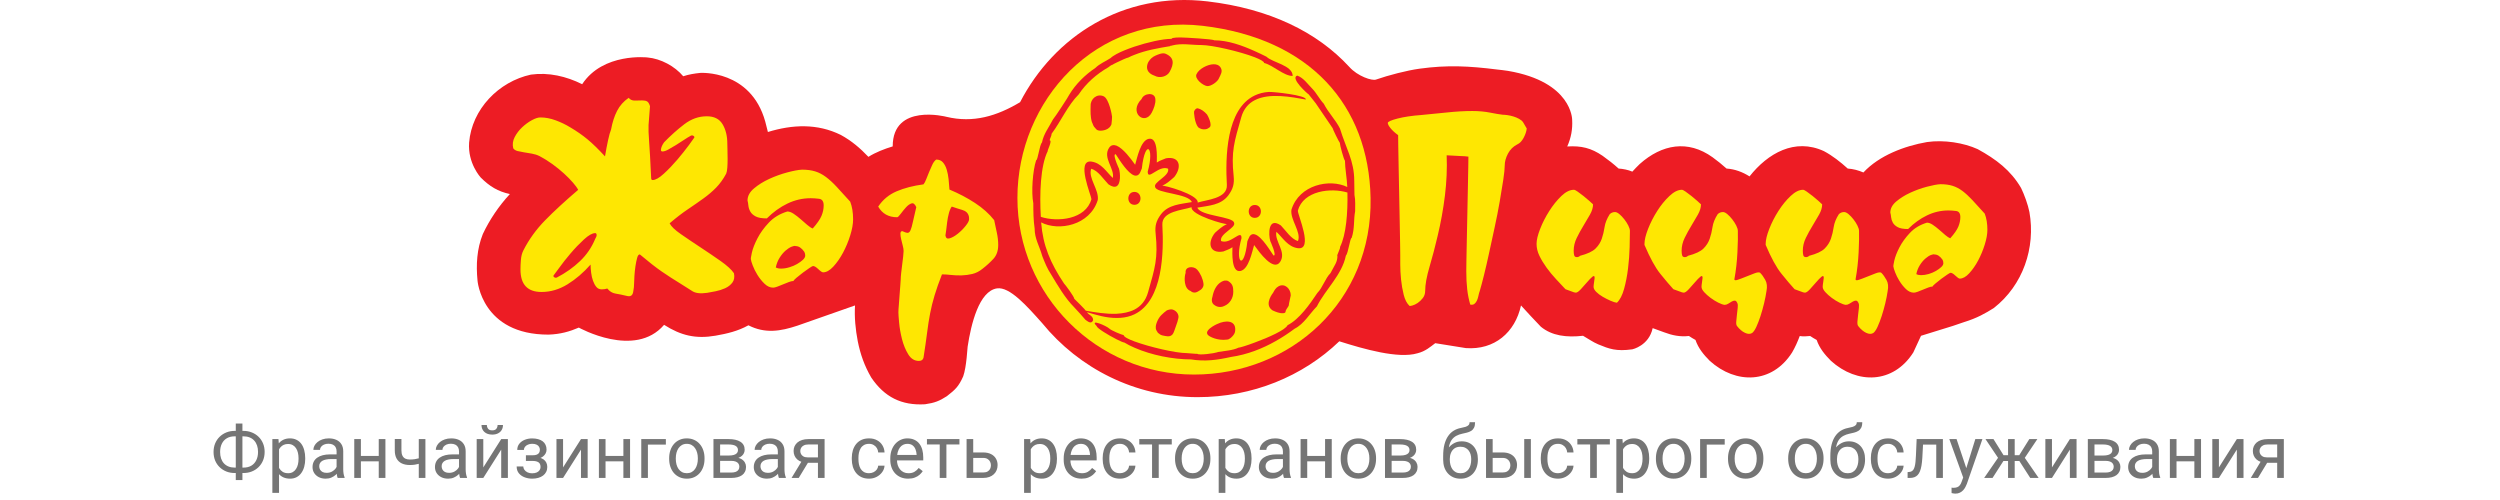 <svg width="340" height="68" viewBox="0 0 340 68" fill="none" xmlns="http://www.w3.org/2000/svg">
<path fill-rule="evenodd" clip-rule="evenodd" d="M276.002 28.839C275.798 27.814 275.311 26.482 274.869 25.572C273.469 23.166 271.47 21.654 268.966 20.284C267.08 19.425 264.39 18.984 262.069 19.32C259.001 19.855 255.557 21.152 253.424 23.457C252.74 23.161 252.039 22.974 251.292 22.923C250.313 22.039 249.224 21.176 248.058 20.556C244.086 18.719 240.408 20.862 237.937 23.99C236.983 23.389 235.943 23 234.81 22.923C234.208 22.378 233.568 21.87 232.913 21.39C229.549 18.976 226.024 19.618 222.999 22.309C222.654 22.644 222.321 22.983 221.998 23.342C221.431 23.097 220.748 22.965 220.131 22.923C219.444 22.302 218.709 21.726 217.954 21.19C216.405 20.131 215.06 19.8 213.145 19.92C213.674 18.733 213.885 17.565 213.813 16.286C213.813 16.286 213.84 11.131 205.082 9.639C204.576 9.552 204.135 9.52 203.574 9.45C199.805 8.979 196.861 8.818 193.062 9.341C191.304 9.584 188.845 10.23 187.15 10.817C186.627 11.032 184.63 10.373 183.497 9.09C179.124 4.344 172.646 1.186 164.231 0.189C152.714 -1.174 143.354 4.971 138.732 13.898C135.584 15.777 132.377 16.771 128.7 15.883C128.7 15.883 121.401 13.983 121.408 19.91C120.269 20.255 119.112 20.702 118.103 21.332C116.974 20.139 115.799 19.141 114.35 18.35C111.149 16.771 107.767 16.928 104.434 17.951L104.076 16.541C102.107 9.451 95.232 9.915 95.232 9.915C94.449 9.996 93.668 10.122 92.917 10.37C91.782 9.009 89.866 7.973 88.055 7.815C88.055 7.815 82.024 7.12 79.175 11.452C77.023 10.376 74.61 9.815 72.209 10.146C67.815 11.094 64.169 14.857 63.799 19.393C63.593 22.215 65.375 24.139 65.375 24.139C66.574 25.341 67.715 26.038 69.343 26.391C67.862 27.989 66.592 29.861 65.665 31.83C64.85 33.869 64.733 35.995 64.942 38.158C64.942 38.158 65.503 45.527 74.603 45.508C76.229 45.453 77.49 45.083 78.72 44.553C78.72 44.553 86.344 48.824 90.315 44.177C92.604 45.632 94.614 46.119 97.31 45.653C98.887 45.375 100.368 45.03 101.784 44.24C104.063 45.409 106.181 45.045 108.448 44.29L116.283 41.539C116.183 43.152 116.352 44.822 116.655 46.407C117.011 48.186 117.567 49.76 118.487 51.339C120.28 53.995 122.592 55.166 125.801 54.981C127.108 54.795 127.776 54.527 128.769 53.884C129.917 52.992 130.38 52.571 130.998 51.177C131.109 50.865 131.202 50.467 131.283 50.005C131.422 49.207 131.521 48.217 131.599 47.145C132.063 44.074 133.153 39.585 135.588 39.22C137.316 38.961 139.674 41.635 141.733 43.944C146.738 50.082 154.354 54.013 162.859 54.013C170.322 54.013 177.176 51.196 182.145 46.416C185.476 47.471 190.18 48.824 192.777 48.045C193.862 47.782 194.567 47.14 195.193 46.672L199.354 47.34C203.256 47.626 206.056 45.203 206.856 41.541C207.726 42.524 208.652 43.475 209.552 44.43C211.061 45.677 213.055 45.92 215.29 45.664C215.987 46.053 216.628 46.529 217.366 46.835C218.84 47.445 219.808 47.813 221.997 47.508C221.997 47.508 224.25 47.024 224.764 44.625L226.305 45.187C227.416 45.611 228.498 45.832 229.696 45.695C229.983 45.887 230.282 46.068 230.586 46.233C230.974 47.372 231.7 48.242 232.533 49.081C236.095 52.292 241.003 52.21 243.728 47.932C244.145 47.212 244.474 46.476 244.764 45.702C245.245 45.772 245.701 45.749 246.179 45.695C246.465 45.887 246.765 46.068 247.067 46.233C247.457 47.371 248.182 48.242 249.016 49.081C252.577 52.292 257.485 52.21 260.21 47.932L261.257 45.668L265.606 44.319L267.137 43.797C268.848 43.277 270.042 42.598 271.164 41.888C275.122 38.793 276.864 33.703 276.002 28.839Z" fill="#ED1C24"/>
<path fill-rule="evenodd" clip-rule="evenodd" d="M94.365 18.796C94.469 18.692 94.463 18.593 94.345 18.502C94.227 18.41 94.103 18.391 93.972 18.444C93.684 18.6 93.364 18.796 93.011 19.032C92.658 19.267 92.292 19.502 91.912 19.738C91.533 19.973 91.186 20.176 90.872 20.346C90.559 20.516 90.297 20.601 90.088 20.601C89.904 20.601 89.846 20.464 89.911 20.189C89.977 19.914 90.114 19.634 90.323 19.345C91.213 18.43 92.128 17.613 93.07 16.893C94.011 16.175 95.032 15.815 96.13 15.815C97.124 15.815 97.836 16.175 98.268 16.893C98.7 17.613 98.916 18.496 98.916 19.542C98.916 19.751 98.922 20.044 98.936 20.425C98.949 20.803 98.955 21.203 98.955 21.621C98.955 22.04 98.942 22.431 98.916 22.798C98.89 23.164 98.837 23.439 98.759 23.621C98.366 24.354 97.916 24.982 97.405 25.505C96.895 26.029 96.313 26.525 95.659 26.996C95.005 27.467 94.299 27.957 93.54 28.468C92.782 28.977 91.958 29.612 91.069 30.37C91.278 30.789 91.788 31.28 92.599 31.841C93.41 32.405 94.292 32.999 95.247 33.627C96.202 34.255 97.117 34.876 97.994 35.49C98.87 36.105 99.478 36.66 99.818 37.158C99.923 37.681 99.851 38.105 99.602 38.434C99.354 38.761 99.027 39.015 98.622 39.199C98.216 39.382 97.785 39.519 97.327 39.611C96.869 39.702 96.483 39.773 96.169 39.825C95.254 39.957 94.58 39.877 94.149 39.59C93.717 39.303 93.2 38.976 92.599 38.609C91.657 38.034 90.787 37.471 89.99 36.923C89.192 36.373 88.204 35.601 87.028 34.608C86.871 34.581 86.746 34.732 86.655 35.059C86.563 35.386 86.485 35.772 86.419 36.217C86.354 36.66 86.308 37.098 86.282 37.53C86.256 37.962 86.243 38.256 86.243 38.413C86.243 38.858 86.197 39.303 86.106 39.747C86.013 40.192 85.746 40.362 85.301 40.258C84.647 40.1 84.111 39.99 83.692 39.924C83.274 39.858 82.908 39.63 82.594 39.238C82.358 39.316 82.109 39.355 81.848 39.355C81.534 39.355 81.286 39.244 81.102 39.021C80.92 38.799 80.769 38.524 80.652 38.197C80.534 37.87 80.449 37.504 80.397 37.098C80.344 36.693 80.318 36.321 80.318 35.98C79.35 37.08 78.304 37.975 77.18 38.668C76.054 39.361 74.878 39.709 73.648 39.709C71.738 39.709 70.784 38.688 70.784 36.648C70.784 36.255 70.803 35.817 70.843 35.334C70.882 34.85 70.993 34.424 71.176 34.059C71.935 32.567 72.922 31.201 74.138 29.958C75.355 28.715 76.852 27.337 78.631 25.819C78.5 25.558 78.265 25.23 77.924 24.838C77.585 24.446 77.18 24.034 76.708 23.602C76.237 23.171 75.715 22.746 75.139 22.327C74.564 21.909 73.975 21.543 73.373 21.229C73.059 21.072 72.713 20.961 72.334 20.895C71.954 20.83 71.601 20.77 71.274 20.718C70.947 20.666 70.653 20.608 70.391 20.543C70.13 20.477 69.934 20.352 69.802 20.17C69.672 19.647 69.738 19.136 69.999 18.639C70.261 18.143 70.6 17.698 71.019 17.305C71.438 16.913 71.876 16.593 72.334 16.344C72.792 16.096 73.177 15.971 73.491 15.971C74.171 15.971 74.864 16.102 75.57 16.363C76.277 16.626 76.931 16.939 77.532 17.305C78.421 17.828 79.213 18.378 79.906 18.953C80.599 19.528 81.391 20.3 82.28 21.268C82.411 20.483 82.548 19.757 82.692 19.09C82.836 18.423 82.973 17.933 83.104 17.619C83.287 16.626 83.561 15.775 83.928 15.069C84.294 14.363 84.817 13.775 85.497 13.304C85.707 13.564 85.994 13.69 86.36 13.677C86.726 13.663 87.054 13.656 87.341 13.656C87.629 13.656 87.852 13.703 88.008 13.794C88.165 13.885 88.296 14.102 88.401 14.441L88.204 16.992C88.178 17.488 88.204 18.253 88.283 19.287C88.361 20.319 88.453 21.961 88.557 24.211C88.557 24.393 88.623 24.486 88.754 24.486C89.146 24.486 89.656 24.198 90.284 23.621C90.912 23.047 91.52 22.412 92.109 21.719C92.697 21.026 93.213 20.378 93.659 19.778C94.103 19.175 94.338 18.848 94.365 18.796ZM75.335 37.394C75.231 37.499 75.237 37.596 75.355 37.688C75.472 37.778 75.597 37.799 75.728 37.747C76.931 37.118 77.984 36.373 78.886 35.509C79.788 34.647 80.475 33.64 80.946 32.489C81.077 32.28 81.142 32.109 81.142 31.979C81.142 31.796 81.077 31.704 80.946 31.704C80.553 31.704 80.044 31.993 79.416 32.567C78.788 33.144 78.18 33.777 77.591 34.471C77.002 35.164 76.493 35.811 76.061 36.413C75.629 37.013 75.387 37.34 75.335 37.394ZM115.63 27.428C115.892 28.108 116.022 28.906 116.022 29.821C116.022 30.449 115.892 31.18 115.63 32.019C115.369 32.855 115.041 33.64 114.649 34.373C114.256 35.104 113.819 35.732 113.335 36.255C112.851 36.779 112.387 37.039 111.942 37.039C111.811 37.039 111.596 36.897 111.294 36.608C110.994 36.321 110.752 36.177 110.569 36.177C110.516 36.177 110.353 36.269 110.078 36.451C109.804 36.635 109.509 36.844 109.195 37.08C108.882 37.314 108.594 37.544 108.333 37.766C108.071 37.989 107.927 38.138 107.901 38.217C107.744 38.217 107.541 38.263 107.293 38.355C107.044 38.446 106.782 38.55 106.508 38.668C106.233 38.787 105.972 38.891 105.723 38.982C105.474 39.074 105.285 39.12 105.154 39.12C104.736 39.12 104.343 38.944 103.977 38.59C103.611 38.237 103.291 37.838 103.016 37.394C102.741 36.949 102.526 36.517 102.368 36.098C102.211 35.68 102.133 35.419 102.133 35.314C102.081 35.262 102.12 34.948 102.251 34.373C102.381 33.796 102.637 33.144 103.016 32.41C103.395 31.678 103.912 30.965 104.566 30.272C105.22 29.579 106.056 29.076 107.076 28.762C107.338 28.762 107.626 28.867 107.94 29.076C108.254 29.285 108.567 29.527 108.882 29.802C109.195 30.076 109.496 30.337 109.784 30.586C110.072 30.834 110.32 30.998 110.529 31.076C111.131 30.397 111.53 29.821 111.726 29.35C111.922 28.88 112.02 28.409 112.02 27.937C112.02 27.389 111.811 27.087 111.393 27.035C110.974 26.983 110.595 26.957 110.255 26.957C109.156 26.957 108.104 27.199 107.097 27.683C106.089 28.167 105.154 28.841 104.291 29.703C103.611 29.703 103.101 29.612 102.761 29.429C102.421 29.246 102.179 29.023 102.035 28.762C101.891 28.501 101.806 28.232 101.78 27.957C101.754 27.683 101.715 27.454 101.662 27.271C101.662 26.669 101.956 26.12 102.545 25.624C103.133 25.125 103.827 24.695 104.624 24.328C105.422 23.962 106.239 23.668 107.076 23.446C107.914 23.222 108.581 23.099 109.078 23.073C109.758 23.073 110.353 23.151 110.863 23.308C111.373 23.465 111.863 23.72 112.334 24.073C112.805 24.426 113.296 24.878 113.806 25.427C114.316 25.976 114.924 26.643 115.63 27.428ZM109.391 34.255C109.025 33.731 108.633 33.469 108.214 33.469C108.11 33.417 107.927 33.443 107.665 33.548C107.404 33.654 107.129 33.83 106.841 34.078C106.554 34.327 106.285 34.647 106.037 35.039C105.788 35.431 105.612 35.876 105.507 36.373C105.69 36.478 105.926 36.53 106.214 36.53C106.58 36.53 106.959 36.471 107.351 36.353C107.744 36.236 108.097 36.086 108.41 35.902C108.724 35.719 108.986 35.53 109.195 35.334C109.404 35.139 109.509 34.948 109.509 34.765C109.509 34.581 109.47 34.412 109.391 34.255ZM135.209 29.939C135.313 30.462 135.431 31.018 135.562 31.607C135.692 32.194 135.758 32.763 135.758 33.313C135.758 34.097 135.542 34.725 135.11 35.196C134.679 35.667 134.176 36.125 133.6 36.57C133.181 36.909 132.73 37.138 132.246 37.257C131.762 37.373 131.272 37.439 130.775 37.452C130.279 37.465 129.801 37.446 129.343 37.394C128.885 37.34 128.473 37.314 128.107 37.314C127.688 38.387 127.355 39.335 127.106 40.159C126.858 40.983 126.655 41.801 126.498 42.611C126.341 43.423 126.204 44.298 126.087 45.24C125.968 46.181 125.806 47.32 125.596 48.653C125.517 48.941 125.308 49.086 124.968 49.086C124.366 49.086 123.883 48.784 123.517 48.182C123.15 47.581 122.869 46.895 122.673 46.123C122.477 45.351 122.346 44.606 122.28 43.886C122.215 43.167 122.182 42.703 122.182 42.494C122.182 42.258 122.202 41.925 122.241 41.493C122.28 41.061 122.313 40.617 122.339 40.159C122.365 39.702 122.398 39.27 122.438 38.865C122.477 38.46 122.496 38.178 122.496 38.022C122.496 37.811 122.516 37.524 122.556 37.158C122.595 36.792 122.64 36.413 122.693 36.02C122.745 35.627 122.791 35.255 122.83 34.902C122.869 34.549 122.889 34.293 122.889 34.137C122.889 33.927 122.85 33.68 122.771 33.391C122.693 33.104 122.621 32.816 122.556 32.528C122.49 32.24 122.457 31.993 122.457 31.782C122.457 31.574 122.535 31.456 122.693 31.429C123.032 31.587 123.281 31.666 123.438 31.666C123.595 31.666 123.726 31.548 123.83 31.312C123.935 31.076 124.04 30.71 124.144 30.214C124.249 29.716 124.406 29.036 124.615 28.173C124.432 27.755 124.216 27.584 123.967 27.663C123.719 27.742 123.471 27.918 123.222 28.193C122.974 28.468 122.738 28.755 122.516 29.055C122.294 29.357 122.13 29.52 122.025 29.546C120.848 29.546 119.985 29.063 119.436 28.095C120.064 27.154 120.901 26.46 121.947 26.016C122.993 25.571 124.21 25.257 125.596 25.073C125.727 24.917 125.851 24.681 125.968 24.367C126.087 24.054 126.217 23.727 126.361 23.387C126.505 23.047 126.649 22.72 126.793 22.407C126.936 22.092 127.113 21.856 127.322 21.7C127.715 21.7 128.022 21.831 128.244 22.092C128.467 22.353 128.637 22.681 128.755 23.073C128.872 23.465 128.957 23.903 129.01 24.387C129.062 24.872 129.102 25.335 129.127 25.78C130.382 26.303 131.54 26.911 132.599 27.603C133.659 28.297 134.528 29.076 135.209 29.939ZM131.756 29.389C131.652 28.971 131.35 28.689 130.854 28.546C130.357 28.402 129.886 28.252 129.441 28.095C129.284 28.304 129.153 28.605 129.049 28.998C128.944 29.389 128.866 29.795 128.813 30.214C128.761 30.632 128.715 31.011 128.676 31.351C128.637 31.692 128.604 31.913 128.578 32.019C128.63 32.384 128.826 32.515 129.166 32.41C129.507 32.306 129.872 32.097 130.265 31.782C130.658 31.468 131.01 31.116 131.324 30.723C131.638 30.331 131.795 30.031 131.795 29.821C131.795 29.585 131.782 29.442 131.756 29.389Z" fill="#FEE702"/>
<path fill-rule="evenodd" clip-rule="evenodd" d="M207.133 16.613L207.638 17.479C207.589 17.887 207.445 18.314 207.205 18.759C206.964 19.204 206.676 19.498 206.34 19.642C205.786 19.931 205.365 20.352 205.077 20.905C204.788 21.458 204.644 21.986 204.644 22.491C204.644 22.924 204.577 23.58 204.445 24.457C204.313 25.334 204.151 26.326 203.958 27.432C203.767 28.538 203.538 29.698 203.274 30.913C203.009 32.126 202.757 33.292 202.517 34.41C202.276 35.528 202.042 36.545 201.813 37.458C201.584 38.372 201.399 39.07 201.254 39.55C201.182 39.743 201.122 39.958 201.074 40.199C201.025 40.439 200.96 40.656 200.875 40.849C200.792 41.041 200.676 41.197 200.532 41.317C200.389 41.437 200.196 41.473 199.955 41.425C199.764 40.776 199.625 40.085 199.54 39.351C199.457 38.619 199.415 37.795 199.415 36.881C199.415 36.713 199.421 36.238 199.432 35.457C199.445 34.676 199.463 33.732 199.487 32.626C199.512 31.52 199.536 30.342 199.559 29.091C199.583 27.841 199.607 26.663 199.631 25.557C199.656 24.451 199.674 23.501 199.685 22.708C199.697 21.914 199.704 21.446 199.704 21.302C199.512 21.277 199.336 21.259 199.18 21.247C199.024 21.235 198.885 21.229 198.765 21.229C198.574 21.229 198.237 21.211 197.756 21.175C197.275 21.139 196.939 21.121 196.746 21.121C196.818 22.9 196.74 24.722 196.512 26.585C196.283 28.448 195.952 30.282 195.519 32.085C195.184 33.527 194.816 34.922 194.42 36.269C194.023 37.615 193.825 38.708 193.825 39.55C193.825 39.936 193.716 40.264 193.5 40.542C193.284 40.819 193.049 41.041 192.797 41.209C192.544 41.377 192.303 41.492 192.075 41.552C191.846 41.612 191.72 41.629 191.697 41.605C191.337 41.269 191.072 40.765 190.903 40.09C190.735 39.417 190.615 38.721 190.542 37.999C190.47 37.277 190.434 36.598 190.434 35.961V34.645C190.434 34.476 190.428 33.984 190.416 33.166C190.404 32.35 190.387 31.364 190.362 30.209C190.338 29.055 190.314 27.823 190.29 26.513C190.266 25.203 190.242 23.97 190.217 22.816C190.194 21.662 190.177 20.677 190.164 19.858C190.152 19.041 190.147 18.549 190.147 18.38C189.713 18.067 189.37 17.755 189.118 17.443C188.866 17.131 188.74 16.889 188.74 16.721C188.74 16.553 189.178 16.354 190.056 16.125C190.933 15.898 192.022 15.735 193.319 15.639C194.425 15.542 195.579 15.429 196.782 15.297C197.984 15.165 199.138 15.098 200.243 15.098C201.11 15.098 201.909 15.17 202.642 15.315C203.376 15.459 203.947 15.555 204.356 15.603C204.524 15.603 204.74 15.622 205.005 15.657C205.27 15.694 205.54 15.754 205.816 15.837C206.093 15.922 206.351 16.029 206.592 16.162C206.832 16.294 207.013 16.444 207.133 16.613ZM221.668 31.399C221.668 31.928 221.655 32.662 221.631 33.6C221.608 34.537 221.535 35.504 221.415 36.502C221.294 37.501 221.115 38.432 220.874 39.298C220.634 40.163 220.308 40.788 219.899 41.173C219.684 41.149 219.396 41.059 219.035 40.902C218.675 40.745 218.319 40.565 217.971 40.361C217.622 40.157 217.327 39.936 217.086 39.695C216.847 39.454 216.726 39.225 216.726 39.009C216.726 38.865 216.75 38.648 216.798 38.36C216.847 38.071 216.87 37.879 216.87 37.783C216.87 37.518 216.769 37.469 216.564 37.638C216.359 37.807 216.119 38.053 215.844 38.379C215.566 38.703 215.283 39.021 214.994 39.333C214.707 39.646 214.478 39.802 214.31 39.802C214.19 39.802 213.985 39.743 213.696 39.622L212.903 39.333C212.495 38.901 212.061 38.438 211.605 37.944C211.148 37.453 210.727 36.942 210.343 36.413C209.958 35.883 209.634 35.349 209.369 34.807C209.104 34.267 208.972 33.719 208.972 33.166C208.972 32.638 209.134 31.959 209.459 31.129C209.783 30.299 210.198 29.488 210.704 28.694C211.208 27.902 211.756 27.222 212.345 26.657C212.934 26.092 213.505 25.81 214.057 25.81C214.154 25.81 214.323 25.893 214.563 26.062C214.803 26.23 215.067 26.428 215.356 26.657C215.644 26.885 215.908 27.108 216.149 27.324C216.39 27.54 216.558 27.696 216.655 27.792C216.655 28.226 216.516 28.689 216.239 29.181C215.964 29.675 215.662 30.186 215.337 30.714C215.013 31.243 214.712 31.79 214.437 32.355C214.159 32.92 214.021 33.503 214.021 34.104C214.021 34.369 214.046 34.579 214.094 34.736C214.141 34.891 214.262 34.969 214.454 34.969C214.622 34.969 214.767 34.91 214.887 34.789C215.896 34.524 216.6 34.194 216.996 33.798C217.394 33.401 217.676 32.957 217.844 32.462C218.012 31.971 218.138 31.441 218.223 30.876C218.307 30.312 218.542 29.729 218.926 29.127C219.12 28.935 219.359 28.839 219.647 28.839C219.817 28.839 220.014 28.935 220.243 29.127C220.47 29.319 220.694 29.554 220.91 29.83C221.127 30.107 221.306 30.389 221.451 30.678C221.596 30.967 221.668 31.208 221.668 31.399ZM236.347 31.399C236.371 32.049 236.352 33.011 236.292 34.284C236.231 35.559 236.093 36.786 235.877 37.964C235.853 38.131 236.002 38.162 236.327 38.053C236.653 37.944 237.019 37.807 237.428 37.638C237.836 37.469 238.233 37.314 238.619 37.17C239.003 37.026 239.254 37.001 239.374 37.097C239.617 37.337 239.851 37.661 240.078 38.071C240.307 38.48 240.362 38.986 240.241 39.586C240.169 40.09 240.061 40.644 239.917 41.246C239.773 41.846 239.609 42.422 239.431 42.976C239.249 43.53 239.063 44.016 238.871 44.437C238.678 44.857 238.485 45.14 238.293 45.284C238.03 45.453 237.705 45.446 237.319 45.266C236.935 45.086 236.574 44.78 236.238 44.346C236.142 44.226 236.105 44.022 236.131 43.734C236.154 43.445 236.184 43.138 236.221 42.814C236.256 42.49 236.292 42.176 236.327 41.876C236.365 41.575 236.347 41.353 236.274 41.209C236.178 40.993 236.063 40.885 235.931 40.885C235.8 40.885 235.661 40.925 235.515 41.011C235.371 41.094 235.216 41.19 235.048 41.299C234.88 41.408 234.711 41.461 234.543 41.461C234.326 41.437 234.039 41.335 233.678 41.155C233.317 40.975 232.968 40.758 232.632 40.505C232.295 40.254 232.005 39.994 231.765 39.73C231.525 39.465 231.406 39.225 231.406 39.009C231.406 38.865 231.43 38.648 231.477 38.36C231.525 38.071 231.55 37.879 231.55 37.783C231.55 37.518 231.448 37.469 231.243 37.638C231.038 37.807 230.798 38.053 230.522 38.379C230.244 38.703 229.962 39.021 229.673 39.333C229.385 39.646 229.157 39.802 228.988 39.802C228.869 39.802 228.664 39.743 228.375 39.622L227.582 39.333C227.053 38.756 226.452 38.048 225.778 37.206C225.105 36.365 224.396 35.066 223.65 33.31V33.166C223.65 32.638 223.813 31.959 224.137 31.129C224.462 30.299 224.877 29.488 225.382 28.694C225.887 27.902 226.44 27.222 227.041 26.657C227.642 26.092 228.207 25.81 228.736 25.81C228.833 25.81 229.001 25.893 229.242 26.062C229.482 26.23 229.746 26.428 230.035 26.657C230.323 26.885 230.587 27.108 230.828 27.324C231.068 27.54 231.237 27.696 231.333 27.792C231.333 28.226 231.195 28.689 230.918 29.181C230.642 29.675 230.341 30.186 230.016 30.714C229.692 31.243 229.391 31.79 229.115 32.355C228.838 32.92 228.7 33.503 228.7 34.104C228.7 34.369 228.724 34.579 228.773 34.736C228.82 34.891 228.94 34.969 229.133 34.969C229.301 34.969 229.446 34.91 229.566 34.789C230.575 34.524 231.278 34.194 231.676 33.798C232.072 33.401 232.354 32.957 232.523 32.462C232.691 31.971 232.818 31.441 232.902 30.876C232.986 30.312 233.22 29.729 233.605 29.127C233.798 28.935 234.039 28.839 234.326 28.839C234.496 28.839 234.693 28.935 234.921 29.127C235.15 29.319 235.371 29.554 235.588 29.83C235.805 30.107 235.985 30.389 236.131 30.678C236.274 30.967 236.347 31.208 236.347 31.399ZM252.829 31.399C252.852 32.049 252.834 33.011 252.775 34.284C252.714 35.559 252.575 36.786 252.36 37.964C252.335 38.131 252.486 38.162 252.811 38.053C253.134 37.944 253.502 37.807 253.91 37.638C254.319 37.469 254.715 37.314 255.1 37.17C255.484 37.026 255.737 37.001 255.858 37.097C256.098 37.337 256.333 37.661 256.561 38.071C256.789 38.48 256.843 38.986 256.722 39.586C256.651 40.09 256.543 40.644 256.399 41.246C256.254 41.846 256.091 42.422 255.912 42.976C255.731 43.53 255.544 44.016 255.353 44.437C255.161 44.857 254.968 45.14 254.774 45.284C254.511 45.453 254.186 45.446 253.802 45.266C253.418 45.086 253.057 44.78 252.72 44.346C252.623 44.226 252.588 44.022 252.611 43.734C252.635 43.445 252.666 43.138 252.702 42.814C252.738 42.49 252.775 42.176 252.811 41.876C252.846 41.575 252.829 41.353 252.755 41.209C252.66 40.993 252.546 40.885 252.413 40.885C252.281 40.885 252.142 40.925 251.998 41.011C251.854 41.094 251.698 41.19 251.53 41.299C251.362 41.408 251.193 41.461 251.026 41.461C250.809 41.437 250.519 41.335 250.159 41.155C249.798 40.975 249.45 40.758 249.113 40.505C248.776 40.254 248.488 39.994 248.248 39.73C248.008 39.465 247.887 39.225 247.887 39.009C247.887 38.865 247.911 38.648 247.959 38.36C248.008 38.071 248.031 37.879 248.031 37.783C248.031 37.518 247.929 37.469 247.725 37.638C247.52 37.807 247.28 38.053 247.003 38.379C246.727 38.703 246.444 39.021 246.156 39.333C245.868 39.646 245.64 39.802 245.47 39.802C245.35 39.802 245.146 39.743 244.858 39.622L244.064 39.333C243.536 38.756 242.934 38.048 242.261 37.206C241.587 36.365 240.877 35.066 240.132 33.31V33.166C240.132 32.638 240.295 31.959 240.62 31.129C240.944 30.299 241.358 29.488 241.865 28.694C242.37 27.902 242.923 27.222 243.523 26.657C244.124 26.092 244.688 25.81 245.218 25.81C245.314 25.81 245.482 25.893 245.723 26.062C245.963 26.23 246.227 26.428 246.517 26.657C246.806 26.885 247.07 27.108 247.31 27.324C247.551 27.54 247.718 27.696 247.814 27.792C247.814 28.226 247.676 28.689 247.4 29.181C247.123 29.675 246.824 30.186 246.499 30.714C246.174 31.243 245.873 31.79 245.597 32.355C245.321 32.92 245.183 33.503 245.183 34.104C245.183 34.369 245.206 34.579 245.254 34.736C245.303 34.891 245.423 34.969 245.615 34.969C245.784 34.969 245.928 34.91 246.047 34.789C247.057 34.524 247.761 34.194 248.157 33.798C248.554 33.401 248.837 32.957 249.005 32.462C249.174 31.971 249.299 31.441 249.384 30.876C249.468 30.312 249.702 29.729 250.087 29.127C250.279 28.935 250.519 28.839 250.809 28.839C250.977 28.839 251.175 28.935 251.404 29.127C251.633 29.319 251.854 29.554 252.071 29.83C252.287 30.107 252.468 30.389 252.611 30.678C252.755 30.967 252.829 31.208 252.829 31.399ZM269.924 29.055C270.164 29.68 270.285 30.413 270.285 31.255C270.285 31.832 270.164 32.505 269.924 33.274C269.682 34.044 269.382 34.765 269.022 35.439C268.661 36.111 268.258 36.689 267.813 37.17C267.369 37.651 266.942 37.891 266.532 37.891C266.413 37.891 266.214 37.759 265.937 37.494C265.661 37.229 265.439 37.097 265.271 37.097C265.222 37.097 265.073 37.181 264.819 37.35C264.568 37.518 264.297 37.711 264.008 37.926C263.719 38.143 263.455 38.354 263.215 38.559C262.974 38.762 262.842 38.901 262.818 38.972C262.674 38.972 262.488 39.015 262.259 39.099C262.03 39.184 261.79 39.28 261.537 39.387C261.286 39.496 261.045 39.592 260.817 39.675C260.588 39.761 260.414 39.802 260.293 39.802C259.908 39.802 259.548 39.641 259.212 39.316C258.875 38.991 258.58 38.624 258.328 38.215C258.075 37.807 257.877 37.41 257.733 37.026C257.588 36.642 257.516 36.401 257.516 36.305C257.468 36.256 257.505 35.967 257.625 35.439C257.745 34.91 257.979 34.309 258.328 33.636C258.677 32.962 259.152 32.307 259.752 31.67C260.353 31.032 261.123 30.57 262.061 30.282C262.302 30.282 262.566 30.378 262.854 30.57C263.142 30.762 263.431 30.984 263.719 31.237C264.008 31.49 264.285 31.73 264.55 31.959C264.814 32.187 265.042 32.338 265.234 32.409C265.788 31.784 266.155 31.255 266.334 30.823C266.514 30.389 266.606 29.957 266.606 29.524C266.606 29.019 266.413 28.742 266.027 28.694C265.643 28.646 265.295 28.622 264.982 28.622C263.973 28.622 263.005 28.844 262.079 29.29C261.153 29.734 260.293 30.354 259.501 31.147C258.875 31.147 258.406 31.063 258.094 30.895C257.781 30.727 257.558 30.521 257.426 30.282C257.293 30.041 257.216 29.795 257.191 29.542C257.169 29.29 257.132 29.079 257.083 28.911C257.083 28.358 257.354 27.853 257.895 27.396C258.436 26.939 259.073 26.542 259.807 26.206C260.54 25.869 261.291 25.599 262.061 25.395C262.83 25.19 263.443 25.076 263.9 25.051C264.526 25.051 265.073 25.124 265.54 25.268C266.009 25.413 266.46 25.647 266.894 25.972C267.327 26.297 267.777 26.711 268.246 27.216C268.716 27.72 269.274 28.334 269.924 29.055ZM264.189 35.331C263.852 34.85 263.492 34.61 263.106 34.61C263.01 34.562 262.842 34.585 262.602 34.681C262.36 34.777 262.109 34.939 261.845 35.169C261.58 35.397 261.333 35.691 261.105 36.052C260.877 36.413 260.715 36.821 260.618 37.277C260.787 37.373 261.002 37.421 261.268 37.421C261.604 37.421 261.953 37.367 262.313 37.261C262.674 37.152 262.998 37.013 263.287 36.846C263.575 36.677 263.817 36.502 264.008 36.322C264.201 36.143 264.297 35.967 264.297 35.799C264.297 35.631 264.26 35.475 264.189 35.331Z" fill="#FEE702"/>
<path fill-rule="evenodd" clip-rule="evenodd" d="M163.593 3.515C178.161 5.24 186.153 14.303 186.399 26.925C186.673 40.901 175.611 50.94 162.385 50.94C149.157 50.94 138.369 40.153 138.369 26.925C138.369 13.699 149.025 1.791 163.593 3.515Z" fill="#FEE702"/>
<path d="M151.076 17.07C151.14 16.979 151.18 16.875 151.172 16.771C151.202 16.455 151.24 16.194 151.239 15.879C151.238 15.707 150.833 13.426 150.092 13.093C149.197 12.691 148.293 13.45 148.327 14.37C148.326 14.372 148.326 14.375 148.325 14.377C148.305 15.139 148.289 15.918 148.497 16.596C148.505 16.598 148.578 16.774 148.592 16.809C148.644 16.97 148.712 17.125 148.809 17.264C148.814 17.266 148.815 17.266 148.818 17.267C148.821 17.268 148.824 17.269 148.827 17.271C148.843 17.306 149.041 17.516 149.095 17.582C149.153 17.641 149.138 17.623 149.114 17.596C149.242 17.718 149.4 17.763 149.568 17.77L149.56 17.774C149.56 17.774 150.673 17.839 151.076 17.07Z" fill="#ED1C24"/>
<path d="M155.262 13.459C153.435 15.296 155.672 17.139 156.637 15.318C156.922 14.779 157.185 14.07 157.132 13.513C157.099 12.472 155.553 12.659 155.262 13.459Z" fill="#ED1C24"/>
<path d="M159.063 9.783C159.674 8.699 159.734 7.823 158.5 7.302C158.087 7.138 157.458 7.421 157.096 7.587C156.729 7.755 156.426 8.022 156.225 8.366L156.216 8.361C156.216 8.361 156.168 8.437 156.117 8.561C156.113 8.554 156.106 8.579 156.097 8.612C156.082 8.652 156.067 8.695 156.053 8.741C156.041 8.769 156.046 8.759 156.053 8.744C155.922 9.196 155.917 9.931 157.044 10.306C157.728 10.686 158.705 10.417 159.063 9.783Z" fill="#ED1C24"/>
<path d="M158.062 45.61C158.572 45.715 159.116 45.906 159.484 45.451C159.646 45.25 159.796 44.7 159.915 44.393C159.968 44.256 160.095 43.907 160.132 43.765C160.18 43.573 160.191 43.478 160.25 43.287C160.352 42.953 160.179 42.488 159.778 42.24C159.362 41.983 159.112 42.062 158.697 42.206C158.459 42.363 158.162 42.64 157.941 42.853C157.475 43.3 157.134 44.203 157.189 44.548C157.171 44.918 157.431 45.136 157.471 45.26C157.671 45.428 157.862 45.569 158.062 45.61Z" fill="#ED1C24"/>
<path d="M173.222 42.281C173.495 42.405 174.052 42.63 174.461 42.596C174.682 42.599 174.845 42.536 174.845 42.342C174.845 42.166 175.109 41.851 175.199 41.692C175.357 41.416 175.24 41.517 175.326 41.189C175.393 40.934 175.543 40.229 175.543 40.166C175.543 39.282 174.742 38.474 173.89 38.932C173.513 39.135 173.326 39.463 173.143 39.816C173.126 39.837 171.957 41.278 172.908 42.087C172.98 42.171 173.08 42.229 173.222 42.281Z" fill="#ED1C24"/>
<path d="M162.873 14.722C162.612 14.755 162.531 14.893 162.408 15.121C162.336 15.218 162.466 16.728 162.953 17.311C163.259 17.541 163.578 17.641 163.972 17.577C164.209 17.538 164.351 17.431 164.494 17.328C164.918 17.024 164.286 15.752 164.157 15.573C163.79 15.163 163.387 14.846 162.873 14.722Z" fill="#ED1C24"/>
<path d="M162.731 10.076C162.64 10.25 162.805 9.916 162.731 10.076V10.076Z" fill="#ED1C24"/>
<path d="M165.794 10.607C166.008 10.147 166.319 9.724 166.017 9.209C165.807 8.851 165.441 8.728 165.045 8.737C164.255 8.753 163.07 9.341 162.731 10.076C162.398 10.71 163.637 11.656 164.179 11.709C164.679 11.758 165.627 11.114 165.794 10.607Z" fill="#ED1C24"/>
<path d="M154.281 26.101C153.179 26.101 153.179 27.854 154.281 27.854C155.388 27.854 155.383 26.101 154.281 26.101Z" fill="#ED1C24"/>
<path d="M170.651 29.631C171.761 29.625 171.761 27.877 170.651 27.877C169.553 27.877 169.553 29.631 170.651 29.631Z" fill="#ED1C24"/>
<path d="M157.881 29.16C157.232 30.034 157.054 30.729 157.165 31.759C157.514 35.156 157.077 36.418 156.13 39.766C155.798 40.932 155.131 41.67 154.281 42.108C153.565 42.47 152.723 42.627 151.847 42.672C150.414 42.734 148.89 42.466 147.672 42.257C147.663 42.177 146.216 40.73 146.102 40.637C146.102 40.363 144.902 38.75 144.702 38.547C142.855 35.775 141.841 33.408 141.594 30.245C143.967 31.481 148.229 30.666 149.295 27.205C149.503 25.813 147.943 24.197 148.407 22.948C149.353 23.207 150.08 24.388 150.744 25.065C151.237 25.418 151.603 25.462 151.847 25.334C152.448 25.006 152.369 23.59 152.183 22.936C152.183 22.936 152.007 22.57 151.847 22.148C151.627 21.577 151.436 20.922 151.74 20.98C151.76 21.013 151.799 21.075 151.847 21.143C152.254 21.759 153.396 23.611 154.281 23.865C154.544 23.933 154.781 23.874 154.971 23.611C155.111 23.406 155.291 22.889 155.291 22.903C155.741 18.818 157.054 19.932 156.089 23.34C156.084 24.65 157.567 22.419 158.858 22.94C159.14 23.912 156.815 24.759 157.1 25.418C157.189 26.307 161.663 26.3 162.089 27.483C160.565 27.769 158.901 27.801 157.881 29.16ZM184.207 26.507C184.207 25.931 184.178 25.22 184.178 24.599C184.178 21.857 183.056 20.185 182.234 17.481C181.639 16.288 180.635 15.305 180.033 14.105C179.493 13.551 179.029 12.622 178.448 12.04C177.886 11.483 177.27 10.564 176.419 10.281C175.41 10.617 177.906 12.834 177.98 12.834C178.129 13.011 178.94 14.046 178.94 14.046C179.697 15.174 180.466 16.295 181.236 17.425C181.236 17.539 182.095 19.305 182.217 19.423C182.217 19.712 182.747 21.69 182.917 21.866C182.917 22.873 183.187 24.277 183.231 25.433C180.847 24.269 176.689 25.107 175.635 28.523C175.44 29.883 177.015 31.589 176.522 32.782C175.586 32.514 174.859 31.339 174.199 30.662C172.441 29.44 172.492 31.877 172.762 32.796C172.753 32.774 173.71 34.854 173.196 34.748C172.91 34.377 171.639 32.141 170.651 31.871C170.389 31.791 170.157 31.855 169.96 32.122C169.833 32.326 169.641 32.84 169.641 32.822C169.193 36.912 167.88 35.793 168.845 32.387C168.859 31.078 167.367 33.305 166.067 32.782C165.799 31.815 168.123 30.972 167.837 30.316C167.751 29.42 163.276 29.42 162.841 28.238C164.374 27.967 166.032 27.923 167.051 26.571C167.7 25.688 167.88 24.996 167.778 23.963C167.421 20.571 167.858 19.309 168.807 15.959C169.131 14.799 169.804 14.058 170.651 13.624C172.651 12.597 175.635 13.191 177.587 13.535C177.755 12.944 173.067 12.467 172.553 12.504C171.837 12.547 171.212 12.718 170.651 12.981C166.735 14.832 166.645 21.431 166.854 25.158C166.947 27.026 164.086 27.153 162.888 27.551C163.044 26.473 158.248 25.134 158.055 25.268C158.725 24.945 159.146 24.559 159.702 24.071C160.778 22.707 160.456 21.193 158.562 21.53C158.158 21.703 157.691 21.854 157.325 22.106C157.33 21.367 157.501 18.645 156.248 18.876C155.111 19.079 154.65 21.503 154.379 22.407L154.281 22.27C153.862 21.677 152.768 20.178 151.847 19.809C151.458 19.668 151.097 19.708 150.834 20.103C149.931 21.472 151.621 22.9 151.343 24.204C150.452 23.366 149.803 22.175 148.447 21.977C146.279 21.669 148.435 26.648 148.435 27.082C147.663 29.861 143.832 30.236 141.552 29.493C141.372 26.437 141.484 22.553 142.501 20.532C142.389 20.532 143.163 19.09 142.755 19.09C142.755 18.876 143.022 18.49 143.022 18.183C144.295 16.484 145.213 14.318 146.708 12.834C147.707 11.325 149.136 10.067 150.727 9.156C150.82 9.073 151.191 8.798 151.318 8.798C151.323 8.769 151.546 8.657 151.847 8.511C152.424 8.228 153.29 7.834 153.43 7.834C153.7 7.693 153.991 7.57 154.281 7.458C155.837 6.833 157.516 6.548 159.14 6.276C159.14 6.191 159.338 6.214 159.396 6.214V6.187C160.765 5.841 161.883 6.124 163.371 6.124C164.873 6.124 168.668 7.02 170.651 7.787C171.415 8.087 171.919 8.372 171.919 8.564C173.176 8.878 174.573 10.331 175.805 10.331C175.805 8.878 173.035 8.503 172.243 7.715C171.744 7.464 171.212 7.201 170.651 6.955C168.917 6.17 166.977 5.48 165.13 5.48C164.966 5.313 161.11 5.097 160.665 5.097C160.515 5.097 159.338 5.071 159.338 5.282C158.127 5.282 156.07 5.748 154.281 6.344C153.338 6.666 152.47 7.012 151.847 7.349C151.5 7.54 151.22 7.722 151.047 7.893C150.359 8.351 149.55 8.657 148.965 9.243C147.583 10.164 146.279 11.448 145.416 12.886C145.416 12.981 143.463 15.974 143.208 16.236C142.678 17.286 141.952 18.157 141.708 19.378C141.364 19.727 141.152 21.796 140.916 21.796C140.447 23.207 140.233 26.148 140.53 27.644C140.53 28.769 140.544 29.941 140.71 31.078C140.71 32.492 141.364 33.432 141.754 34.846C142.093 35.713 142.434 36.553 142.943 37.31C143.854 38.825 144.845 40.538 146.083 41.782C146.3 41.993 147.616 43.459 147.616 43.488C147.923 43.698 148.405 44.162 148.669 43.546C148.669 42.915 148.011 42.841 147.839 42.458C149.174 42.856 150.433 43.242 151.847 43.242C152.017 43.242 152.199 43.242 152.381 43.228C153.097 43.177 153.731 43.011 154.281 42.748C158.181 40.882 158.283 34.267 158.08 30.569C157.986 28.722 160.778 28.599 162.057 28.18C161.894 29.247 166.695 30.588 166.874 30.462C166.214 30.788 165.78 31.174 165.238 31.661C164.158 33.016 164.483 34.531 166.367 34.202C166.778 34.028 167.257 33.881 167.61 33.623C167.6 34.377 167.451 37.083 168.687 36.856C169.833 36.646 170.285 34.226 170.56 33.324C170.588 33.352 170.607 33.404 170.651 33.45C171.257 34.282 173.185 36.978 174.095 35.623C175.005 34.253 173.307 32.836 173.589 31.52C174.477 32.362 175.141 33.558 176.488 33.752C178.68 34.065 176.488 29.253 176.506 28.648C177.252 25.931 180.996 25.498 183.25 26.184C183.311 28.917 183.083 31.925 182.234 33.612C182.377 33.612 181.697 34.952 181.891 34.766C181.891 35.691 181.509 36.033 180.947 37.144C180.219 37.871 179.892 39.111 179.155 39.848C178.152 41.348 176.719 43.415 175.103 44.233C174.838 44.862 172.502 45.906 170.651 46.583C169.547 47.001 168.618 47.284 168.43 47.284C167.672 47.663 166.444 47.736 165.6 47.876V47.902C165.136 48.058 163.052 48.346 162.819 48.112C162.819 48.166 161.702 48.022 161.374 48.022C159.884 48.022 156.306 47.18 154.281 46.431C153.408 46.108 152.827 45.798 152.827 45.582C152.65 45.541 152.244 45.387 151.847 45.216C151.416 45.021 150.994 44.819 150.883 44.699C150.501 44.32 148.076 43.271 149.15 44.349C149.15 44.615 150.717 45.572 151.847 46.142C152.361 46.402 152.77 46.583 152.908 46.583C153.328 46.839 153.795 47.073 154.281 47.284C156.612 48.309 159.538 48.878 161.957 48.878C163.859 49.193 165.546 48.962 167.392 48.55C168.518 48.389 169.606 48.1 170.651 47.716C172.624 46.987 174.443 45.918 176.076 44.699C177.336 44.071 178.129 42.643 179.096 41.67C180.236 39.393 182.517 37.373 183.039 34.766C183.374 34.424 183.597 32.355 183.825 32.355C184.258 31.061 184.074 29.886 184.298 28.741C184.298 28.088 184.355 27.205 184.207 26.507Z" fill="#ED1C24"/>
<path d="M161.137 37.609C161.137 37.609 160.924 39.237 161.939 39.583C161.939 39.583 162.1 39.764 162.384 39.788C162.391 39.791 162.4 39.792 162.406 39.796C162.4 39.793 162.394 39.791 162.388 39.788C162.559 39.801 162.775 39.756 163.028 39.581C163.417 39.39 163.725 39.035 163.678 38.617C163.602 37.939 163.264 37.173 162.804 36.661C162.352 36.157 161.131 36.18 161.245 37.109C161.19 37.268 161.157 37.438 161.14 37.611L161.137 37.609Z" fill="#ED1C24"/>
<path d="M164.886 40.39C164.886 40.39 164.577 41.174 165.209 41.52C165.209 41.52 165.808 41.985 166.532 41.598L166.533 41.595C167.255 41.302 167.726 40.523 167.726 39.704C167.726 39.034 167.655 38.627 167.069 38.25C166.933 38.159 166.765 38.138 166.595 38.162L166.597 38.149C166.597 38.149 165.273 38.282 164.886 40.39Z" fill="#ED1C24"/>
<path d="M164.508 45.73C164.508 45.73 165.526 46.372 166.885 46.186C167.22 46.178 167.581 45.789 167.732 45.589C167.905 45.36 167.977 45.198 167.992 44.871C168.055 43.533 166.661 43.529 165.553 44.06L165.55 44.056C165.55 44.056 163.309 45.047 164.508 45.73Z" fill="#ED1C24"/>
<path d="M31.924 58.599H33.101C33.511 58.599 33.89 58.669 34.238 58.809C34.59 58.945 34.896 59.141 35.156 59.395C35.42 59.648 35.625 59.951 35.772 60.303C35.918 60.651 35.991 61.037 35.991 61.46C35.991 61.883 35.918 62.27 35.772 62.622C35.625 62.974 35.42 63.278 35.156 63.535C34.896 63.789 34.59 63.986 34.238 64.126C33.89 64.263 33.511 64.331 33.101 64.331H31.924C31.514 64.331 31.134 64.263 30.786 64.126C30.438 63.986 30.132 63.789 29.868 63.535C29.608 63.281 29.404 62.98 29.258 62.632C29.115 62.28 29.043 61.893 29.043 61.47C29.043 61.047 29.115 60.661 29.258 60.312C29.404 59.961 29.608 59.658 29.868 59.404C30.132 59.147 30.438 58.949 30.786 58.809C31.134 58.669 31.514 58.599 31.924 58.599ZM31.924 59.341C31.497 59.341 31.136 59.43 30.84 59.609C30.544 59.785 30.319 60.033 30.166 60.352C30.013 60.671 29.936 61.043 29.936 61.47C29.936 61.792 29.979 62.083 30.064 62.344C30.151 62.604 30.28 62.827 30.449 63.013C30.619 63.198 30.827 63.342 31.074 63.442C31.322 63.543 31.605 63.594 31.924 63.594H33.11C33.533 63.594 33.892 63.506 34.185 63.33C34.481 63.151 34.705 62.902 34.858 62.583C35.015 62.261 35.093 61.886 35.093 61.46C35.093 61.141 35.049 60.851 34.961 60.591C34.873 60.33 34.745 60.107 34.575 59.922C34.409 59.736 34.203 59.593 33.955 59.492C33.711 59.391 33.429 59.341 33.11 59.341H31.924ZM32.969 57.598V65.293H32.065V57.598H32.969ZM37.949 60.732V67.031H37.041V59.717H37.871L37.949 60.732ZM41.509 62.315V62.417C41.509 62.801 41.463 63.158 41.372 63.486C41.281 63.812 41.148 64.095 40.972 64.336C40.799 64.577 40.586 64.764 40.332 64.897C40.078 65.031 39.787 65.098 39.458 65.098C39.123 65.098 38.827 65.042 38.569 64.932C38.312 64.821 38.094 64.66 37.915 64.448C37.736 64.237 37.593 63.983 37.485 63.687C37.381 63.39 37.31 63.057 37.27 62.685V62.139C37.31 61.748 37.383 61.398 37.49 61.089C37.598 60.78 37.739 60.516 37.915 60.298C38.094 60.077 38.31 59.909 38.565 59.795C38.818 59.678 39.111 59.619 39.443 59.619C39.775 59.619 40.07 59.684 40.327 59.815C40.584 59.941 40.801 60.124 40.977 60.361C41.152 60.599 41.284 60.884 41.372 61.216C41.463 61.545 41.509 61.911 41.509 62.315ZM40.601 62.417V62.315C40.601 62.051 40.573 61.803 40.518 61.572C40.462 61.338 40.376 61.133 40.259 60.957C40.145 60.778 39.998 60.638 39.819 60.537C39.64 60.433 39.427 60.381 39.18 60.381C38.952 60.381 38.753 60.42 38.584 60.498C38.418 60.576 38.276 60.682 38.159 60.815C38.042 60.946 37.946 61.095 37.871 61.265C37.8 61.431 37.746 61.603 37.71 61.782V63.047C37.775 63.275 37.866 63.49 37.983 63.691C38.101 63.89 38.257 64.051 38.452 64.175C38.648 64.295 38.893 64.356 39.19 64.356C39.434 64.356 39.644 64.305 39.819 64.204C39.998 64.1 40.145 63.958 40.259 63.779C40.376 63.6 40.462 63.395 40.518 63.164C40.573 62.93 40.601 62.681 40.601 62.417ZM45.776 64.097V61.377C45.776 61.169 45.734 60.988 45.649 60.835C45.568 60.679 45.444 60.558 45.278 60.474C45.112 60.389 44.907 60.347 44.663 60.347C44.435 60.347 44.235 60.386 44.062 60.464C43.893 60.542 43.76 60.645 43.662 60.772C43.568 60.898 43.52 61.035 43.52 61.182H42.617C42.617 60.993 42.666 60.806 42.764 60.62C42.861 60.435 43.001 60.267 43.184 60.117C43.369 59.964 43.59 59.844 43.848 59.756C44.108 59.665 44.398 59.619 44.717 59.619C45.101 59.619 45.44 59.684 45.732 59.815C46.029 59.945 46.26 60.142 46.426 60.405C46.595 60.666 46.68 60.993 46.68 61.387V63.848C46.68 64.023 46.694 64.211 46.724 64.409C46.756 64.608 46.803 64.779 46.865 64.922V65H45.923C45.877 64.896 45.842 64.757 45.815 64.585C45.789 64.409 45.776 64.246 45.776 64.097ZM45.933 61.797L45.942 62.432H45.029C44.772 62.432 44.543 62.453 44.341 62.495C44.139 62.534 43.97 62.594 43.833 62.676C43.696 62.757 43.592 62.86 43.52 62.983C43.449 63.104 43.413 63.245 43.413 63.408C43.413 63.574 43.45 63.726 43.525 63.862C43.6 63.999 43.713 64.108 43.862 64.189C44.015 64.268 44.203 64.307 44.424 64.307C44.7 64.307 44.945 64.248 45.156 64.131C45.368 64.014 45.535 63.87 45.659 63.701C45.786 63.532 45.855 63.367 45.864 63.208L46.25 63.643C46.227 63.779 46.165 63.931 46.065 64.097C45.964 64.263 45.828 64.422 45.659 64.575C45.493 64.725 45.295 64.85 45.063 64.951C44.836 65.049 44.578 65.098 44.292 65.098C43.934 65.098 43.62 65.028 43.35 64.888C43.083 64.748 42.874 64.561 42.725 64.326C42.578 64.088 42.505 63.823 42.505 63.53C42.505 63.247 42.56 62.998 42.671 62.783C42.782 62.565 42.941 62.384 43.149 62.241C43.358 62.095 43.608 61.984 43.901 61.909C44.194 61.834 44.522 61.797 44.883 61.797H45.933ZM51.685 62.007V62.739H48.892V62.007H51.685ZM49.082 59.717V65H48.179V59.717H49.082ZM52.417 59.717V65H51.509V59.717H52.417ZM57.856 59.717V65H56.953V59.717H57.856ZM57.549 62.144V62.886C57.367 62.954 57.181 63.016 56.992 63.071C56.807 63.123 56.61 63.166 56.401 63.198C56.196 63.227 55.973 63.242 55.732 63.242C55.316 63.242 54.954 63.171 54.648 63.027C54.342 62.881 54.106 62.661 53.94 62.368C53.774 62.072 53.691 61.699 53.691 61.25V59.707H54.595V61.25C54.595 61.543 54.639 61.781 54.727 61.963C54.815 62.145 54.943 62.28 55.112 62.368C55.282 62.453 55.488 62.495 55.732 62.495C55.967 62.495 56.187 62.48 56.392 62.451C56.6 62.419 56.798 62.376 56.987 62.324C57.179 62.272 57.367 62.212 57.549 62.144ZM62.427 64.097V61.377C62.427 61.169 62.384 60.988 62.3 60.835C62.218 60.679 62.095 60.558 61.929 60.474C61.763 60.389 61.558 60.347 61.313 60.347C61.086 60.347 60.885 60.386 60.713 60.464C60.544 60.542 60.41 60.645 60.312 60.772C60.218 60.898 60.171 61.035 60.171 61.182H59.268C59.268 60.993 59.316 60.806 59.414 60.62C59.512 60.435 59.652 60.267 59.834 60.117C60.02 59.964 60.241 59.844 60.498 59.756C60.758 59.665 61.048 59.619 61.367 59.619C61.751 59.619 62.09 59.684 62.383 59.815C62.679 59.945 62.91 60.142 63.076 60.405C63.245 60.666 63.33 60.993 63.33 61.387V63.848C63.33 64.023 63.345 64.211 63.374 64.409C63.407 64.608 63.454 64.779 63.516 64.922V65H62.573C62.528 64.896 62.492 64.757 62.466 64.585C62.44 64.409 62.427 64.246 62.427 64.097ZM62.583 61.797L62.593 62.432H61.68C61.422 62.432 61.193 62.453 60.991 62.495C60.789 62.534 60.62 62.594 60.483 62.676C60.347 62.757 60.242 62.86 60.171 62.983C60.099 63.104 60.063 63.245 60.063 63.408C60.063 63.574 60.101 63.726 60.176 63.862C60.251 63.999 60.363 64.108 60.513 64.189C60.666 64.268 60.853 64.307 61.074 64.307C61.351 64.307 61.595 64.248 61.807 64.131C62.018 64.014 62.186 63.87 62.31 63.701C62.437 63.532 62.505 63.367 62.515 63.208L62.9 63.643C62.878 63.779 62.816 63.931 62.715 64.097C62.614 64.263 62.479 64.422 62.31 64.575C62.144 64.725 61.945 64.85 61.714 64.951C61.486 65.049 61.229 65.098 60.942 65.098C60.584 65.098 60.27 65.028 60 64.888C59.733 64.748 59.525 64.561 59.375 64.326C59.228 64.088 59.155 63.823 59.155 63.53C59.155 63.247 59.211 62.998 59.321 62.783C59.432 62.565 59.592 62.384 59.8 62.241C60.008 62.095 60.259 61.984 60.552 61.909C60.845 61.834 61.172 61.797 61.533 61.797H62.583ZM65.728 63.569L68.164 59.717H69.072V65H68.164V61.148L65.728 65H64.829V59.717H65.728V63.569ZM67.671 57.803H68.403C68.403 58.057 68.345 58.283 68.228 58.481C68.11 58.677 67.943 58.83 67.725 58.94C67.507 59.051 67.248 59.106 66.948 59.106C66.496 59.106 66.138 58.986 65.874 58.745C65.614 58.501 65.483 58.187 65.483 57.803H66.216C66.216 57.995 66.271 58.164 66.382 58.31C66.493 58.457 66.681 58.53 66.948 58.53C67.209 58.53 67.394 58.457 67.505 58.31C67.616 58.164 67.671 57.995 67.671 57.803ZM72.495 62.476H71.523V61.919H72.422C72.672 61.919 72.871 61.888 73.018 61.826C73.164 61.761 73.268 61.672 73.33 61.558C73.392 61.444 73.423 61.31 73.423 61.157C73.423 61.02 73.387 60.892 73.315 60.772C73.247 60.648 73.136 60.548 72.983 60.474C72.83 60.395 72.625 60.356 72.368 60.356C72.16 60.356 71.971 60.394 71.802 60.469C71.632 60.54 71.497 60.64 71.397 60.767C71.299 60.89 71.25 61.03 71.25 61.187H70.347C70.347 60.864 70.438 60.588 70.62 60.356C70.806 60.122 71.051 59.941 71.357 59.815C71.667 59.688 72.004 59.624 72.368 59.624C72.674 59.624 72.948 59.658 73.189 59.727C73.433 59.792 73.639 59.889 73.809 60.02C73.978 60.147 74.106 60.306 74.194 60.498C74.285 60.687 74.331 60.907 74.331 61.157C74.331 61.336 74.289 61.505 74.204 61.665C74.12 61.825 73.997 61.966 73.838 62.09C73.678 62.21 73.485 62.305 73.257 62.373C73.032 62.441 72.778 62.476 72.495 62.476ZM71.523 62.134H72.495C72.811 62.134 73.089 62.165 73.33 62.227C73.571 62.285 73.773 62.373 73.936 62.49C74.098 62.607 74.22 62.752 74.302 62.925C74.386 63.094 74.429 63.289 74.429 63.511C74.429 63.758 74.378 63.981 74.277 64.18C74.18 64.375 74.04 64.541 73.857 64.678C73.675 64.814 73.457 64.919 73.203 64.99C72.953 65.062 72.674 65.098 72.368 65.098C72.026 65.098 71.694 65.039 71.372 64.922C71.05 64.805 70.784 64.624 70.576 64.38C70.368 64.132 70.264 63.818 70.264 63.438H71.167C71.167 63.597 71.217 63.748 71.318 63.892C71.419 64.035 71.559 64.15 71.738 64.238C71.921 64.326 72.13 64.37 72.368 64.37C72.622 64.37 72.834 64.331 73.003 64.253C73.172 64.175 73.299 64.071 73.384 63.94C73.472 63.81 73.516 63.669 73.516 63.516C73.516 63.317 73.477 63.158 73.398 63.037C73.32 62.917 73.2 62.829 73.037 62.773C72.878 62.715 72.672 62.685 72.422 62.685H71.523V62.134ZM76.577 63.569L79.014 59.717H79.922V65H79.014V61.148L76.577 65H75.679V59.717H76.577V63.569ZM84.956 62.007V62.739H82.163V62.007H84.956ZM82.353 59.717V65H81.45V59.717H82.353ZM85.689 59.717V65H84.78V59.717H85.689ZM90.557 59.717V60.464H88.115V65H87.212V59.717H90.557ZM91.006 62.417V62.305C91.006 61.924 91.061 61.571 91.172 61.245C91.283 60.916 91.442 60.632 91.65 60.391C91.859 60.147 92.111 59.958 92.407 59.824C92.704 59.688 93.035 59.619 93.403 59.619C93.774 59.619 94.108 59.688 94.404 59.824C94.704 59.958 94.958 60.147 95.166 60.391C95.378 60.632 95.539 60.916 95.649 61.245C95.76 61.571 95.815 61.924 95.815 62.305V62.417C95.815 62.798 95.76 63.151 95.649 63.477C95.539 63.802 95.378 64.087 95.166 64.331C94.958 64.572 94.705 64.761 94.409 64.897C94.116 65.031 93.784 65.098 93.413 65.098C93.042 65.098 92.708 65.031 92.412 64.897C92.116 64.761 91.862 64.572 91.65 64.331C91.442 64.087 91.283 63.802 91.172 63.477C91.061 63.151 91.006 62.798 91.006 62.417ZM91.909 62.305V62.417C91.909 62.681 91.94 62.93 92.002 63.164C92.064 63.395 92.157 63.6 92.28 63.779C92.407 63.958 92.565 64.1 92.754 64.204C92.943 64.305 93.162 64.356 93.413 64.356C93.66 64.356 93.877 64.305 94.062 64.204C94.251 64.1 94.408 63.958 94.531 63.779C94.655 63.6 94.748 63.395 94.81 63.164C94.875 62.93 94.907 62.681 94.907 62.417V62.305C94.907 62.044 94.875 61.798 94.81 61.567C94.748 61.333 94.653 61.126 94.526 60.947C94.403 60.765 94.246 60.622 94.058 60.518C93.872 60.413 93.654 60.361 93.403 60.361C93.156 60.361 92.938 60.413 92.749 60.518C92.564 60.622 92.407 60.765 92.28 60.947C92.157 61.126 92.064 61.333 92.002 61.567C91.94 61.798 91.909 62.044 91.909 62.305ZM99.429 62.676H97.695L97.686 61.953H99.102C99.382 61.953 99.614 61.925 99.8 61.87C99.989 61.815 100.13 61.732 100.225 61.621C100.319 61.51 100.366 61.374 100.366 61.211C100.366 61.084 100.339 60.973 100.283 60.879C100.231 60.781 100.151 60.702 100.044 60.64C99.936 60.575 99.803 60.527 99.644 60.498C99.487 60.465 99.303 60.449 99.092 60.449H97.935V65H97.031V59.717H99.092C99.427 59.717 99.728 59.746 99.995 59.805C100.265 59.863 100.495 59.953 100.684 60.073C100.876 60.19 101.022 60.34 101.123 60.523C101.224 60.705 101.274 60.92 101.274 61.167C101.274 61.327 101.242 61.478 101.177 61.621C101.112 61.764 101.016 61.891 100.889 62.002C100.762 62.113 100.605 62.204 100.42 62.275C100.234 62.344 100.021 62.388 99.78 62.407L99.429 62.676ZM99.429 65H97.368L97.817 64.268H99.429C99.679 64.268 99.888 64.237 100.054 64.175C100.22 64.11 100.343 64.019 100.425 63.901C100.509 63.781 100.552 63.638 100.552 63.472C100.552 63.306 100.509 63.164 100.425 63.047C100.343 62.926 100.22 62.835 100.054 62.773C99.888 62.708 99.679 62.676 99.429 62.676H98.057L98.066 61.953H99.78L100.107 62.227C100.397 62.249 100.643 62.321 100.845 62.441C101.047 62.562 101.2 62.715 101.304 62.9C101.408 63.083 101.46 63.281 101.46 63.496C101.46 63.743 101.413 63.962 101.318 64.15C101.227 64.339 101.094 64.497 100.918 64.624C100.742 64.748 100.529 64.842 100.278 64.907C100.028 64.969 99.745 65 99.429 65ZM105.786 64.097V61.377C105.786 61.169 105.744 60.988 105.659 60.835C105.578 60.679 105.454 60.558 105.288 60.474C105.122 60.389 104.917 60.347 104.673 60.347C104.445 60.347 104.245 60.386 104.072 60.464C103.903 60.542 103.77 60.645 103.672 60.772C103.577 60.898 103.53 61.035 103.53 61.182H102.627C102.627 60.993 102.676 60.806 102.773 60.62C102.871 60.435 103.011 60.267 103.193 60.117C103.379 59.964 103.6 59.844 103.857 59.756C104.118 59.665 104.408 59.619 104.727 59.619C105.111 59.619 105.449 59.684 105.742 59.815C106.038 59.945 106.27 60.142 106.436 60.405C106.605 60.666 106.689 60.993 106.689 61.387V63.848C106.689 64.023 106.704 64.211 106.733 64.409C106.766 64.608 106.813 64.779 106.875 64.922V65H105.933C105.887 64.896 105.851 64.757 105.825 64.585C105.799 64.409 105.786 64.246 105.786 64.097ZM105.942 61.797L105.952 62.432H105.039C104.782 62.432 104.552 62.453 104.351 62.495C104.149 62.534 103.979 62.594 103.843 62.676C103.706 62.757 103.602 62.86 103.53 62.983C103.459 63.104 103.423 63.245 103.423 63.408C103.423 63.574 103.46 63.726 103.535 63.862C103.61 63.999 103.722 64.108 103.872 64.189C104.025 64.268 104.212 64.307 104.434 64.307C104.71 64.307 104.954 64.248 105.166 64.131C105.378 64.014 105.545 63.87 105.669 63.701C105.796 63.532 105.864 63.367 105.874 63.208L106.26 63.643C106.237 63.779 106.175 63.931 106.074 64.097C105.973 64.263 105.838 64.422 105.669 64.575C105.503 64.725 105.304 64.85 105.073 64.951C104.845 65.049 104.588 65.098 104.302 65.098C103.944 65.098 103.63 65.028 103.359 64.888C103.092 64.748 102.884 64.561 102.734 64.326C102.588 64.088 102.515 63.823 102.515 63.53C102.515 63.247 102.57 62.998 102.681 62.783C102.791 62.565 102.951 62.384 103.159 62.241C103.368 62.095 103.618 61.984 103.911 61.909C104.204 61.834 104.531 61.797 104.893 61.797H105.942ZM109.18 62.48H110.156L108.628 65H107.651L109.18 62.48ZM109.937 59.717H112.144V65H111.24V60.449H109.937C109.679 60.449 109.469 60.493 109.307 60.581C109.144 60.666 109.025 60.776 108.95 60.913C108.875 61.05 108.838 61.191 108.838 61.338C108.838 61.481 108.872 61.62 108.94 61.753C109.009 61.883 109.116 61.991 109.263 62.075C109.409 62.16 109.598 62.202 109.829 62.202H111.484V62.944H109.829C109.526 62.944 109.258 62.904 109.023 62.822C108.789 62.741 108.59 62.629 108.428 62.485C108.265 62.339 108.141 62.168 108.057 61.973C107.972 61.774 107.93 61.559 107.93 61.328C107.93 61.097 107.974 60.884 108.062 60.688C108.153 60.493 108.283 60.322 108.452 60.176C108.625 60.029 108.835 59.917 109.082 59.839C109.333 59.758 109.618 59.717 109.937 59.717ZM118.193 64.356C118.408 64.356 118.607 64.311 118.789 64.224C118.971 64.136 119.121 64.015 119.238 63.862C119.355 63.706 119.422 63.529 119.438 63.33H120.298C120.282 63.643 120.176 63.934 119.98 64.204C119.788 64.471 119.536 64.688 119.224 64.853C118.911 65.016 118.568 65.098 118.193 65.098C117.796 65.098 117.45 65.028 117.153 64.888C116.86 64.748 116.616 64.556 116.421 64.311C116.229 64.067 116.084 63.787 115.986 63.472C115.892 63.153 115.845 62.816 115.845 62.461V62.256C115.845 61.901 115.892 61.566 115.986 61.25C116.084 60.931 116.229 60.649 116.421 60.405C116.616 60.161 116.86 59.969 117.153 59.829C117.45 59.689 117.796 59.619 118.193 59.619C118.607 59.619 118.968 59.704 119.277 59.873C119.587 60.039 119.829 60.267 120.005 60.557C120.184 60.843 120.282 61.169 120.298 61.533H119.438C119.422 61.315 119.36 61.118 119.253 60.942C119.149 60.767 119.006 60.627 118.823 60.523C118.644 60.415 118.434 60.361 118.193 60.361C117.917 60.361 117.684 60.417 117.495 60.527C117.31 60.635 117.161 60.781 117.051 60.967C116.943 61.149 116.865 61.352 116.816 61.577C116.771 61.798 116.748 62.025 116.748 62.256V62.461C116.748 62.692 116.771 62.92 116.816 63.145C116.862 63.369 116.938 63.573 117.046 63.755C117.157 63.937 117.305 64.084 117.49 64.194C117.679 64.302 117.913 64.356 118.193 64.356ZM123.506 65.098C123.138 65.098 122.804 65.036 122.505 64.912C122.209 64.785 121.953 64.608 121.738 64.38C121.527 64.152 121.364 63.882 121.25 63.569C121.136 63.257 121.079 62.915 121.079 62.544V62.339C121.079 61.909 121.143 61.527 121.27 61.191C121.396 60.853 121.569 60.566 121.787 60.332C122.005 60.098 122.253 59.92 122.529 59.8C122.806 59.679 123.092 59.619 123.389 59.619C123.766 59.619 124.092 59.684 124.365 59.815C124.642 59.945 124.868 60.127 125.044 60.361C125.22 60.592 125.35 60.866 125.435 61.182C125.519 61.494 125.562 61.836 125.562 62.207V62.612H121.616V61.875H124.658V61.807C124.645 61.572 124.596 61.344 124.512 61.123C124.43 60.902 124.3 60.719 124.121 60.576C123.942 60.433 123.698 60.361 123.389 60.361C123.184 60.361 122.995 60.405 122.822 60.493C122.65 60.578 122.502 60.705 122.378 60.874C122.254 61.043 122.158 61.25 122.09 61.494C122.021 61.738 121.987 62.02 121.987 62.339V62.544C121.987 62.795 122.021 63.031 122.09 63.252C122.161 63.47 122.264 63.662 122.397 63.828C122.534 63.994 122.699 64.124 122.891 64.219C123.086 64.313 123.307 64.36 123.555 64.36C123.874 64.36 124.144 64.295 124.365 64.165C124.587 64.035 124.78 63.861 124.946 63.643L125.493 64.077C125.379 64.25 125.234 64.414 125.059 64.57C124.883 64.727 124.666 64.853 124.409 64.951C124.155 65.049 123.854 65.098 123.506 65.098ZM128.711 59.717V65H127.803V59.717H128.711ZM130.483 59.717V60.449H126.064V59.717H130.483ZM132.114 61.533H133.701C134.128 61.533 134.487 61.608 134.78 61.758C135.073 61.904 135.295 62.108 135.444 62.368C135.597 62.625 135.674 62.918 135.674 63.247C135.674 63.491 135.632 63.721 135.547 63.935C135.462 64.147 135.335 64.333 135.166 64.492C135 64.652 134.793 64.777 134.546 64.868C134.302 64.956 134.02 65 133.701 65H131.455V59.717H132.358V64.258H133.701C133.962 64.258 134.17 64.211 134.326 64.116C134.482 64.022 134.595 63.9 134.663 63.75C134.731 63.6 134.766 63.444 134.766 63.281C134.766 63.122 134.731 62.965 134.663 62.812C134.595 62.66 134.482 62.533 134.326 62.432C134.17 62.328 133.962 62.275 133.701 62.275H132.114V61.533ZM140.186 60.732V67.031H139.277V59.717H140.107L140.186 60.732ZM143.745 62.315V62.417C143.745 62.801 143.7 63.158 143.608 63.486C143.517 63.812 143.384 64.095 143.208 64.336C143.035 64.577 142.822 64.764 142.568 64.897C142.314 65.031 142.023 65.098 141.694 65.098C141.359 65.098 141.063 65.042 140.806 64.932C140.549 64.821 140.33 64.66 140.151 64.448C139.972 64.237 139.829 63.983 139.722 63.687C139.618 63.39 139.546 63.057 139.507 62.685V62.139C139.546 61.748 139.619 61.398 139.727 61.089C139.834 60.78 139.976 60.516 140.151 60.298C140.33 60.077 140.547 59.909 140.801 59.795C141.055 59.678 141.348 59.619 141.68 59.619C142.012 59.619 142.306 59.684 142.563 59.815C142.821 59.941 143.037 60.124 143.213 60.361C143.389 60.599 143.521 60.884 143.608 61.216C143.7 61.545 143.745 61.911 143.745 62.315ZM142.837 62.417V62.315C142.837 62.051 142.809 61.803 142.754 61.572C142.699 61.338 142.612 61.133 142.495 60.957C142.381 60.778 142.235 60.638 142.056 60.537C141.877 60.433 141.663 60.381 141.416 60.381C141.188 60.381 140.99 60.42 140.82 60.498C140.654 60.576 140.513 60.682 140.396 60.815C140.278 60.946 140.182 61.095 140.107 61.265C140.036 61.431 139.982 61.603 139.946 61.782V63.047C140.011 63.275 140.103 63.49 140.22 63.691C140.337 63.89 140.493 64.051 140.688 64.175C140.884 64.295 141.13 64.356 141.426 64.356C141.67 64.356 141.88 64.305 142.056 64.204C142.235 64.1 142.381 63.958 142.495 63.779C142.612 63.6 142.699 63.395 142.754 63.164C142.809 62.93 142.837 62.681 142.837 62.417ZM147.09 65.098C146.722 65.098 146.388 65.036 146.089 64.912C145.793 64.785 145.537 64.608 145.322 64.38C145.111 64.152 144.948 63.882 144.834 63.569C144.72 63.257 144.663 62.915 144.663 62.544V62.339C144.663 61.909 144.727 61.527 144.854 61.191C144.98 60.853 145.153 60.566 145.371 60.332C145.589 60.098 145.837 59.92 146.113 59.8C146.39 59.679 146.676 59.619 146.973 59.619C147.35 59.619 147.676 59.684 147.949 59.815C148.226 59.945 148.452 60.127 148.628 60.361C148.804 60.592 148.934 60.866 149.019 61.182C149.103 61.494 149.146 61.836 149.146 62.207V62.612H145.2V61.875H148.242V61.807C148.229 61.572 148.18 61.344 148.096 61.123C148.014 60.902 147.884 60.719 147.705 60.576C147.526 60.433 147.282 60.361 146.973 60.361C146.768 60.361 146.579 60.405 146.406 60.493C146.234 60.578 146.086 60.705 145.962 60.874C145.838 61.043 145.742 61.25 145.674 61.494C145.605 61.738 145.571 62.02 145.571 62.339V62.544C145.571 62.795 145.605 63.031 145.674 63.252C145.745 63.47 145.848 63.662 145.981 63.828C146.118 63.994 146.283 64.124 146.475 64.219C146.67 64.313 146.891 64.36 147.139 64.36C147.458 64.36 147.728 64.295 147.949 64.165C148.171 64.035 148.364 63.861 148.53 63.643L149.077 64.077C148.963 64.25 148.818 64.414 148.643 64.57C148.467 64.727 148.25 64.853 147.993 64.951C147.739 65.049 147.438 65.098 147.09 65.098ZM152.314 64.356C152.529 64.356 152.728 64.311 152.91 64.224C153.092 64.136 153.242 64.015 153.359 63.862C153.477 63.706 153.543 63.529 153.56 63.33H154.419C154.403 63.643 154.297 63.934 154.102 64.204C153.91 64.471 153.657 64.688 153.345 64.853C153.032 65.016 152.689 65.098 152.314 65.098C151.917 65.098 151.571 65.028 151.274 64.888C150.981 64.748 150.737 64.556 150.542 64.311C150.35 64.067 150.205 63.787 150.107 63.472C150.013 63.153 149.966 62.816 149.966 62.461V62.256C149.966 61.901 150.013 61.566 150.107 61.25C150.205 60.931 150.35 60.649 150.542 60.405C150.737 60.161 150.981 59.969 151.274 59.829C151.571 59.689 151.917 59.619 152.314 59.619C152.728 59.619 153.089 59.704 153.398 59.873C153.708 60.039 153.95 60.267 154.126 60.557C154.305 60.843 154.403 61.169 154.419 61.533H153.56C153.543 61.315 153.481 61.118 153.374 60.942C153.27 60.767 153.127 60.627 152.944 60.523C152.765 60.415 152.555 60.361 152.314 60.361C152.038 60.361 151.805 60.417 151.616 60.527C151.431 60.635 151.283 60.781 151.172 60.967C151.064 61.149 150.986 61.352 150.938 61.577C150.892 61.798 150.869 62.025 150.869 62.256V62.461C150.869 62.692 150.892 62.92 150.938 63.145C150.983 63.369 151.06 63.573 151.167 63.755C151.278 63.937 151.426 64.084 151.611 64.194C151.8 64.302 152.035 64.356 152.314 64.356ZM157.588 59.717V65H156.68V59.717H157.588ZM159.36 59.717V60.449H154.941V59.717H159.36ZM159.805 62.417V62.305C159.805 61.924 159.86 61.571 159.971 61.245C160.081 60.916 160.241 60.632 160.449 60.391C160.658 60.147 160.91 59.958 161.206 59.824C161.502 59.688 161.834 59.619 162.202 59.619C162.573 59.619 162.907 59.688 163.203 59.824C163.503 59.958 163.757 60.147 163.965 60.391C164.176 60.632 164.338 60.916 164.448 61.245C164.559 61.571 164.614 61.924 164.614 62.305V62.417C164.614 62.798 164.559 63.151 164.448 63.477C164.338 63.802 164.176 64.087 163.965 64.331C163.757 64.572 163.504 64.761 163.208 64.897C162.915 65.031 162.583 65.098 162.212 65.098C161.841 65.098 161.507 65.031 161.211 64.897C160.915 64.761 160.661 64.572 160.449 64.331C160.241 64.087 160.081 63.802 159.971 63.477C159.86 63.151 159.805 62.798 159.805 62.417ZM160.708 62.305V62.417C160.708 62.681 160.739 62.93 160.801 63.164C160.863 63.395 160.955 63.6 161.079 63.779C161.206 63.958 161.364 64.1 161.553 64.204C161.742 64.305 161.961 64.356 162.212 64.356C162.459 64.356 162.676 64.305 162.861 64.204C163.05 64.1 163.206 63.958 163.33 63.779C163.454 63.6 163.547 63.395 163.608 63.164C163.674 62.93 163.706 62.681 163.706 62.417V62.305C163.706 62.044 163.674 61.798 163.608 61.567C163.547 61.333 163.452 61.126 163.325 60.947C163.201 60.765 163.045 60.622 162.856 60.518C162.671 60.413 162.453 60.361 162.202 60.361C161.955 60.361 161.737 60.413 161.548 60.518C161.362 60.622 161.206 60.765 161.079 60.947C160.955 61.126 160.863 61.333 160.801 61.567C160.739 61.798 160.708 62.044 160.708 62.305ZM166.65 60.732V67.031H165.742V59.717H166.572L166.65 60.732ZM170.21 62.315V62.417C170.21 62.801 170.164 63.158 170.073 63.486C169.982 63.812 169.849 64.095 169.673 64.336C169.5 64.577 169.287 64.764 169.033 64.897C168.779 65.031 168.488 65.098 168.159 65.098C167.824 65.098 167.528 65.042 167.271 64.932C167.013 64.821 166.795 64.66 166.616 64.448C166.437 64.237 166.294 63.983 166.187 63.687C166.082 63.39 166.011 63.057 165.972 62.685V62.139C166.011 61.748 166.084 61.398 166.191 61.089C166.299 60.78 166.44 60.516 166.616 60.298C166.795 60.077 167.012 59.909 167.266 59.795C167.52 59.678 167.812 59.619 168.145 59.619C168.477 59.619 168.771 59.684 169.028 59.815C169.285 59.941 169.502 60.124 169.678 60.361C169.854 60.599 169.985 60.884 170.073 61.216C170.164 61.545 170.21 61.911 170.21 62.315ZM169.302 62.417V62.315C169.302 62.051 169.274 61.803 169.219 61.572C169.163 61.338 169.077 61.133 168.96 60.957C168.846 60.778 168.7 60.638 168.521 60.537C168.341 60.433 168.128 60.381 167.881 60.381C167.653 60.381 167.454 60.42 167.285 60.498C167.119 60.576 166.978 60.682 166.86 60.815C166.743 60.946 166.647 61.095 166.572 61.265C166.501 61.431 166.447 61.603 166.411 61.782V63.047C166.476 63.275 166.567 63.49 166.685 63.691C166.802 63.89 166.958 64.051 167.153 64.175C167.349 64.295 167.594 64.356 167.891 64.356C168.135 64.356 168.345 64.305 168.521 64.204C168.7 64.1 168.846 63.958 168.96 63.779C169.077 63.6 169.163 63.395 169.219 63.164C169.274 62.93 169.302 62.681 169.302 62.417ZM174.478 64.097V61.377C174.478 61.169 174.435 60.988 174.351 60.835C174.269 60.679 174.146 60.558 173.979 60.474C173.813 60.389 173.608 60.347 173.364 60.347C173.136 60.347 172.936 60.386 172.764 60.464C172.594 60.542 172.461 60.645 172.363 60.772C172.269 60.898 172.222 61.035 172.222 61.182H171.318C171.318 60.993 171.367 60.806 171.465 60.62C171.562 60.435 171.702 60.267 171.885 60.117C172.07 59.964 172.292 59.844 172.549 59.756C172.809 59.665 173.099 59.619 173.418 59.619C173.802 59.619 174.141 59.684 174.434 59.815C174.73 59.945 174.961 60.142 175.127 60.405C175.296 60.666 175.381 60.993 175.381 61.387V63.848C175.381 64.023 175.396 64.211 175.425 64.409C175.457 64.608 175.505 64.779 175.566 64.922V65H174.624C174.578 64.896 174.543 64.757 174.517 64.585C174.491 64.409 174.478 64.246 174.478 64.097ZM174.634 61.797L174.644 62.432H173.73C173.473 62.432 173.244 62.453 173.042 62.495C172.84 62.534 172.671 62.594 172.534 62.676C172.397 62.757 172.293 62.86 172.222 62.983C172.15 63.104 172.114 63.245 172.114 63.408C172.114 63.574 172.152 63.726 172.227 63.862C172.301 63.999 172.414 64.108 172.563 64.189C172.716 64.268 172.904 64.307 173.125 64.307C173.402 64.307 173.646 64.248 173.857 64.131C174.069 64.014 174.237 63.87 174.36 63.701C174.487 63.532 174.556 63.367 174.565 63.208L174.951 63.643C174.928 63.779 174.867 63.931 174.766 64.097C174.665 64.263 174.53 64.422 174.36 64.575C174.194 64.725 173.996 64.85 173.765 64.951C173.537 65.049 173.28 65.098 172.993 65.098C172.635 65.098 172.321 65.028 172.051 64.888C171.784 64.748 171.576 64.561 171.426 64.326C171.279 64.088 171.206 63.823 171.206 63.53C171.206 63.247 171.261 62.998 171.372 62.783C171.483 62.565 171.642 62.384 171.851 62.241C172.059 62.095 172.31 61.984 172.603 61.909C172.896 61.834 173.223 61.797 173.584 61.797H174.634ZM180.386 62.007V62.739H177.593V62.007H180.386ZM177.783 59.717V65H176.88V59.717H177.783ZM181.118 59.717V65H180.21V59.717H181.118ZM182.334 62.417V62.305C182.334 61.924 182.389 61.571 182.5 61.245C182.611 60.916 182.77 60.632 182.979 60.391C183.187 60.147 183.439 59.958 183.735 59.824C184.032 59.688 184.364 59.619 184.731 59.619C185.103 59.619 185.436 59.688 185.732 59.824C186.032 59.958 186.286 60.147 186.494 60.391C186.706 60.632 186.867 60.916 186.978 61.245C187.088 61.571 187.144 61.924 187.144 62.305V62.417C187.144 62.798 187.088 63.151 186.978 63.477C186.867 63.802 186.706 64.087 186.494 64.331C186.286 64.572 186.034 64.761 185.737 64.897C185.444 65.031 185.112 65.098 184.741 65.098C184.37 65.098 184.036 65.031 183.74 64.897C183.444 64.761 183.19 64.572 182.979 64.331C182.77 64.087 182.611 63.802 182.5 63.477C182.389 63.151 182.334 62.798 182.334 62.417ZM183.237 62.305V62.417C183.237 62.681 183.268 62.93 183.33 63.164C183.392 63.395 183.485 63.6 183.608 63.779C183.735 63.958 183.893 64.1 184.082 64.204C184.271 64.305 184.491 64.356 184.741 64.356C184.989 64.356 185.205 64.305 185.391 64.204C185.579 64.1 185.736 63.958 185.859 63.779C185.983 63.6 186.076 63.395 186.138 63.164C186.203 62.93 186.235 62.681 186.235 62.417V62.305C186.235 62.044 186.203 61.798 186.138 61.567C186.076 61.333 185.981 61.126 185.854 60.947C185.731 60.765 185.575 60.622 185.386 60.518C185.2 60.413 184.982 60.361 184.731 60.361C184.484 60.361 184.266 60.413 184.077 60.518C183.892 60.622 183.735 60.765 183.608 60.947C183.485 61.126 183.392 61.333 183.33 61.567C183.268 61.798 183.237 62.044 183.237 62.305ZM190.757 62.676H189.023L189.014 61.953H190.43C190.71 61.953 190.942 61.925 191.128 61.87C191.317 61.815 191.458 61.732 191.553 61.621C191.647 61.51 191.694 61.374 191.694 61.211C191.694 61.084 191.667 60.973 191.611 60.879C191.559 60.781 191.479 60.702 191.372 60.64C191.265 60.575 191.131 60.527 190.972 60.498C190.815 60.465 190.632 60.449 190.42 60.449H189.263V65H188.359V59.717H190.42C190.755 59.717 191.056 59.746 191.323 59.805C191.593 59.863 191.823 59.953 192.012 60.073C192.204 60.19 192.35 60.34 192.451 60.523C192.552 60.705 192.603 60.92 192.603 61.167C192.603 61.327 192.57 61.478 192.505 61.621C192.44 61.764 192.344 61.891 192.217 62.002C192.09 62.113 191.934 62.204 191.748 62.275C191.562 62.344 191.349 62.388 191.108 62.407L190.757 62.676ZM190.757 65H188.696L189.146 64.268H190.757C191.007 64.268 191.216 64.237 191.382 64.175C191.548 64.11 191.672 64.019 191.753 63.901C191.838 63.781 191.88 63.638 191.88 63.472C191.88 63.306 191.838 63.164 191.753 63.047C191.672 62.926 191.548 62.835 191.382 62.773C191.216 62.708 191.007 62.676 190.757 62.676H189.385L189.395 61.953H191.108L191.436 62.227C191.725 62.249 191.971 62.321 192.173 62.441C192.375 62.562 192.528 62.715 192.632 62.9C192.736 63.083 192.788 63.281 192.788 63.496C192.788 63.743 192.741 63.962 192.646 64.15C192.555 64.339 192.422 64.497 192.246 64.624C192.07 64.748 191.857 64.842 191.606 64.907C191.356 64.969 191.073 65 190.757 65ZM199.868 57.417H200.61C200.61 57.736 200.562 57.99 200.464 58.179C200.366 58.364 200.233 58.508 200.063 58.608C199.897 58.709 199.709 58.786 199.497 58.838C199.289 58.89 199.072 58.94 198.848 58.989C198.568 59.048 198.307 59.141 198.066 59.268C197.829 59.391 197.624 59.567 197.451 59.795C197.282 60.023 197.157 60.319 197.075 60.684C196.997 61.048 196.976 61.499 197.012 62.036V62.485H196.27V62.036C196.27 61.434 196.326 60.908 196.44 60.459C196.558 60.01 196.722 59.63 196.934 59.321C197.145 59.012 197.396 58.766 197.686 58.584C197.979 58.402 198.301 58.276 198.652 58.208C198.906 58.159 199.124 58.107 199.307 58.052C199.489 57.993 199.627 57.915 199.722 57.817C199.819 57.72 199.868 57.586 199.868 57.417ZM198.799 60.02C199.144 60.02 199.451 60.08 199.722 60.2C199.992 60.321 200.221 60.488 200.41 60.703C200.599 60.918 200.742 61.172 200.84 61.465C200.941 61.755 200.991 62.07 200.991 62.412V62.52C200.991 62.887 200.938 63.229 200.83 63.545C200.726 63.857 200.571 64.131 200.366 64.365C200.164 64.596 199.917 64.777 199.624 64.907C199.334 65.037 199.004 65.103 198.633 65.103C198.262 65.103 197.93 65.037 197.637 64.907C197.347 64.777 197.1 64.596 196.895 64.365C196.689 64.131 196.533 63.857 196.426 63.545C196.322 63.229 196.27 62.887 196.27 62.52V62.412C196.27 62.331 196.284 62.251 196.313 62.173C196.343 62.095 196.379 62.015 196.421 61.934C196.466 61.852 196.507 61.766 196.543 61.675C196.663 61.382 196.828 61.11 197.036 60.859C197.248 60.609 197.5 60.407 197.793 60.254C198.089 60.098 198.424 60.02 198.799 60.02ZM198.623 60.757C198.291 60.757 198.018 60.833 197.803 60.986C197.591 61.139 197.433 61.343 197.329 61.597C197.225 61.847 197.173 62.119 197.173 62.412V62.52C197.173 62.767 197.202 63.001 197.261 63.223C197.319 63.444 197.407 63.641 197.524 63.813C197.645 63.983 197.796 64.116 197.979 64.214C198.164 64.311 198.382 64.36 198.633 64.36C198.883 64.36 199.1 64.311 199.282 64.214C199.465 64.116 199.614 63.983 199.731 63.813C199.849 63.641 199.937 63.444 199.995 63.223C200.054 63.001 200.083 62.767 200.083 62.52V62.412C200.083 62.191 200.054 61.981 199.995 61.782C199.937 61.584 199.847 61.408 199.727 61.255C199.609 61.102 199.458 60.981 199.272 60.894C199.09 60.802 198.874 60.757 198.623 60.757ZM202.759 61.533H204.346C204.772 61.533 205.132 61.608 205.425 61.758C205.718 61.904 205.939 62.108 206.089 62.368C206.242 62.625 206.318 62.918 206.318 63.247C206.318 63.491 206.276 63.721 206.191 63.935C206.107 64.147 205.98 64.333 205.811 64.492C205.645 64.652 205.438 64.777 205.19 64.868C204.946 64.956 204.665 65 204.346 65H202.1V59.717H203.003V64.258H204.346C204.606 64.258 204.814 64.211 204.971 64.116C205.127 64.022 205.239 63.9 205.308 63.75C205.376 63.6 205.41 63.444 205.41 63.281C205.41 63.122 205.376 62.965 205.308 62.812C205.239 62.66 205.127 62.533 204.971 62.432C204.814 62.328 204.606 62.275 204.346 62.275H202.759V61.533ZM208.198 59.717V65H207.295V59.717H208.198ZM211.895 64.356C212.109 64.356 212.308 64.311 212.49 64.224C212.673 64.136 212.822 64.015 212.939 63.862C213.057 63.706 213.123 63.529 213.14 63.33H213.999C213.983 63.643 213.877 63.934 213.682 64.204C213.49 64.471 213.237 64.688 212.925 64.853C212.612 65.016 212.269 65.098 211.895 65.098C211.497 65.098 211.151 65.028 210.854 64.888C210.562 64.748 210.317 64.556 210.122 64.311C209.93 64.067 209.785 63.787 209.688 63.472C209.593 63.153 209.546 62.816 209.546 62.461V62.256C209.546 61.901 209.593 61.566 209.688 61.25C209.785 60.931 209.93 60.649 210.122 60.405C210.317 60.161 210.562 59.969 210.854 59.829C211.151 59.689 211.497 59.619 211.895 59.619C212.308 59.619 212.669 59.704 212.979 59.873C213.288 60.039 213.53 60.267 213.706 60.557C213.885 60.843 213.983 61.169 213.999 61.533H213.14C213.123 61.315 213.062 61.118 212.954 60.942C212.85 60.767 212.707 60.627 212.524 60.523C212.345 60.415 212.135 60.361 211.895 60.361C211.618 60.361 211.385 60.417 211.196 60.527C211.011 60.635 210.863 60.781 210.752 60.967C210.645 61.149 210.566 61.352 210.518 61.577C210.472 61.798 210.449 62.025 210.449 62.256V62.461C210.449 62.692 210.472 62.92 210.518 63.145C210.563 63.369 210.64 63.573 210.747 63.755C210.858 63.937 211.006 64.084 211.191 64.194C211.38 64.302 211.615 64.356 211.895 64.356ZM217.168 59.717V65H216.26V59.717H217.168ZM218.94 59.717V60.449H214.521V59.717H218.94ZM220.732 60.732V67.031H219.824V59.717H220.654L220.732 60.732ZM224.292 62.315V62.417C224.292 62.801 224.246 63.158 224.155 63.486C224.064 63.812 223.931 64.095 223.755 64.336C223.582 64.577 223.369 64.764 223.115 64.897C222.861 65.031 222.57 65.098 222.241 65.098C221.906 65.098 221.61 65.042 221.353 64.932C221.095 64.821 220.877 64.66 220.698 64.448C220.519 64.237 220.376 63.983 220.269 63.687C220.164 63.39 220.093 63.057 220.054 62.685V62.139C220.093 61.748 220.166 61.398 220.273 61.089C220.381 60.78 220.522 60.516 220.698 60.298C220.877 60.077 221.094 59.909 221.348 59.795C221.602 59.678 221.895 59.619 222.227 59.619C222.559 59.619 222.853 59.684 223.11 59.815C223.368 59.941 223.584 60.124 223.76 60.361C223.936 60.599 224.067 60.884 224.155 61.216C224.246 61.545 224.292 61.911 224.292 62.315ZM223.384 62.417V62.315C223.384 62.051 223.356 61.803 223.301 61.572C223.245 61.338 223.159 61.133 223.042 60.957C222.928 60.778 222.782 60.638 222.603 60.537C222.424 60.433 222.21 60.381 221.963 60.381C221.735 60.381 221.536 60.42 221.367 60.498C221.201 60.576 221.06 60.682 220.942 60.815C220.825 60.946 220.729 61.095 220.654 61.265C220.583 61.431 220.529 61.603 220.493 61.782V63.047C220.558 63.275 220.649 63.49 220.767 63.691C220.884 63.89 221.04 64.051 221.235 64.175C221.431 64.295 221.676 64.356 221.973 64.356C222.217 64.356 222.427 64.305 222.603 64.204C222.782 64.1 222.928 63.958 223.042 63.779C223.159 63.6 223.245 63.395 223.301 63.164C223.356 62.93 223.384 62.681 223.384 62.417ZM225.205 62.417V62.305C225.205 61.924 225.26 61.571 225.371 61.245C225.482 60.916 225.641 60.632 225.85 60.391C226.058 60.147 226.31 59.958 226.606 59.824C226.903 59.688 227.235 59.619 227.603 59.619C227.974 59.619 228.307 59.688 228.604 59.824C228.903 59.958 229.157 60.147 229.365 60.391C229.577 60.632 229.738 60.916 229.849 61.245C229.959 61.571 230.015 61.924 230.015 62.305V62.417C230.015 62.798 229.959 63.151 229.849 63.477C229.738 63.802 229.577 64.087 229.365 64.331C229.157 64.572 228.905 64.761 228.608 64.897C228.315 65.031 227.983 65.098 227.612 65.098C227.241 65.098 226.908 65.031 226.611 64.897C226.315 64.761 226.061 64.572 225.85 64.331C225.641 64.087 225.482 63.802 225.371 63.477C225.26 63.151 225.205 62.798 225.205 62.417ZM226.108 62.305V62.417C226.108 62.681 226.139 62.93 226.201 63.164C226.263 63.395 226.356 63.6 226.479 63.779C226.606 63.958 226.764 64.1 226.953 64.204C227.142 64.305 227.362 64.356 227.612 64.356C227.86 64.356 228.076 64.305 228.262 64.204C228.451 64.1 228.607 63.958 228.73 63.779C228.854 63.6 228.947 63.395 229.009 63.164C229.074 62.93 229.106 62.681 229.106 62.417V62.305C229.106 62.044 229.074 61.798 229.009 61.567C228.947 61.333 228.853 61.126 228.726 60.947C228.602 60.765 228.446 60.622 228.257 60.518C228.071 60.413 227.853 60.361 227.603 60.361C227.355 60.361 227.137 60.413 226.948 60.518C226.763 60.622 226.606 60.765 226.479 60.947C226.356 61.126 226.263 61.333 226.201 61.567C226.139 61.798 226.108 62.044 226.108 62.305ZM234.561 59.717V60.464H232.119V65H231.216V59.717H234.561ZM235.01 62.417V62.305C235.01 61.924 235.065 61.571 235.176 61.245C235.286 60.916 235.446 60.632 235.654 60.391C235.863 60.147 236.115 59.958 236.411 59.824C236.707 59.688 237.039 59.619 237.407 59.619C237.778 59.619 238.112 59.688 238.408 59.824C238.708 59.958 238.962 60.147 239.17 60.391C239.382 60.632 239.543 60.916 239.653 61.245C239.764 61.571 239.819 61.924 239.819 62.305V62.417C239.819 62.798 239.764 63.151 239.653 63.477C239.543 63.802 239.382 64.087 239.17 64.331C238.962 64.572 238.709 64.761 238.413 64.897C238.12 65.031 237.788 65.098 237.417 65.098C237.046 65.098 236.712 65.031 236.416 64.897C236.12 64.761 235.866 64.572 235.654 64.331C235.446 64.087 235.286 63.802 235.176 63.477C235.065 63.151 235.01 62.798 235.01 62.417ZM235.913 62.305V62.417C235.913 62.681 235.944 62.93 236.006 63.164C236.068 63.395 236.16 63.6 236.284 63.779C236.411 63.958 236.569 64.1 236.758 64.204C236.947 64.305 237.166 64.356 237.417 64.356C237.664 64.356 237.881 64.305 238.066 64.204C238.255 64.1 238.411 63.958 238.535 63.779C238.659 63.6 238.752 63.395 238.813 63.164C238.879 62.93 238.911 62.681 238.911 62.417V62.305C238.911 62.044 238.879 61.798 238.813 61.567C238.752 61.333 238.657 61.126 238.53 60.947C238.407 60.765 238.25 60.622 238.062 60.518C237.876 60.413 237.658 60.361 237.407 60.361C237.16 60.361 236.942 60.413 236.753 60.518C236.567 60.622 236.411 60.765 236.284 60.947C236.16 61.126 236.068 61.333 236.006 61.567C235.944 61.798 235.913 62.044 235.913 62.305ZM243.193 62.417V62.305C243.193 61.924 243.249 61.571 243.359 61.245C243.47 60.916 243.63 60.632 243.838 60.391C244.046 60.147 244.299 59.958 244.595 59.824C244.891 59.688 245.223 59.619 245.591 59.619C245.962 59.619 246.296 59.688 246.592 59.824C246.891 59.958 247.145 60.147 247.354 60.391C247.565 60.632 247.726 60.916 247.837 61.245C247.948 61.571 248.003 61.924 248.003 62.305V62.417C248.003 62.798 247.948 63.151 247.837 63.477C247.726 63.802 247.565 64.087 247.354 64.331C247.145 64.572 246.893 64.761 246.597 64.897C246.304 65.031 245.972 65.098 245.601 65.098C245.229 65.098 244.896 65.031 244.6 64.897C244.303 64.761 244.049 64.572 243.838 64.331C243.63 64.087 243.47 63.802 243.359 63.477C243.249 63.151 243.193 62.798 243.193 62.417ZM244.097 62.305V62.417C244.097 62.681 244.128 62.93 244.189 63.164C244.251 63.395 244.344 63.6 244.468 63.779C244.595 63.958 244.753 64.1 244.941 64.204C245.13 64.305 245.35 64.356 245.601 64.356C245.848 64.356 246.064 64.305 246.25 64.204C246.439 64.1 246.595 63.958 246.719 63.779C246.842 63.6 246.935 63.395 246.997 63.164C247.062 62.93 247.095 62.681 247.095 62.417V62.305C247.095 62.044 247.062 61.798 246.997 61.567C246.935 61.333 246.841 61.126 246.714 60.947C246.59 60.765 246.434 60.622 246.245 60.518C246.06 60.413 245.841 60.361 245.591 60.361C245.343 60.361 245.125 60.413 244.937 60.518C244.751 60.622 244.595 60.765 244.468 60.947C244.344 61.126 244.251 61.333 244.189 61.567C244.128 61.798 244.097 62.044 244.097 62.305ZM252.524 57.417H253.267C253.267 57.736 253.218 57.99 253.12 58.179C253.022 58.364 252.889 58.508 252.72 58.608C252.554 58.709 252.365 58.786 252.153 58.838C251.945 58.89 251.729 58.94 251.504 58.989C251.224 59.048 250.964 59.141 250.723 59.268C250.485 59.391 250.28 59.567 250.107 59.795C249.938 60.023 249.813 60.319 249.731 60.684C249.653 61.048 249.632 61.499 249.668 62.036V62.485H248.926V62.036C248.926 61.434 248.983 60.908 249.097 60.459C249.214 60.01 249.378 59.63 249.59 59.321C249.801 59.012 250.052 58.766 250.342 58.584C250.635 58.402 250.957 58.276 251.309 58.208C251.562 58.159 251.781 58.107 251.963 58.052C252.145 57.993 252.284 57.915 252.378 57.817C252.476 57.72 252.524 57.586 252.524 57.417ZM251.455 60.02C251.8 60.02 252.108 60.08 252.378 60.2C252.648 60.321 252.878 60.488 253.066 60.703C253.255 60.918 253.398 61.172 253.496 61.465C253.597 61.755 253.647 62.07 253.647 62.412V62.52C253.647 62.887 253.594 63.229 253.486 63.545C253.382 63.857 253.228 64.131 253.022 64.365C252.821 64.596 252.573 64.777 252.28 64.907C251.991 65.037 251.66 65.103 251.289 65.103C250.918 65.103 250.586 65.037 250.293 64.907C250.003 64.777 249.756 64.596 249.551 64.365C249.346 64.131 249.189 63.857 249.082 63.545C248.978 63.229 248.926 62.887 248.926 62.52V62.412C248.926 62.331 248.94 62.251 248.97 62.173C248.999 62.095 249.035 62.015 249.077 61.934C249.123 61.852 249.163 61.766 249.199 61.675C249.32 61.382 249.484 61.11 249.692 60.859C249.904 60.609 250.156 60.407 250.449 60.254C250.745 60.098 251.081 60.02 251.455 60.02ZM251.279 60.757C250.947 60.757 250.674 60.833 250.459 60.986C250.247 61.139 250.09 61.343 249.985 61.597C249.881 61.847 249.829 62.119 249.829 62.412V62.52C249.829 62.767 249.858 63.001 249.917 63.223C249.976 63.444 250.063 63.641 250.181 63.813C250.301 63.983 250.452 64.116 250.635 64.214C250.82 64.311 251.038 64.36 251.289 64.36C251.54 64.36 251.756 64.311 251.938 64.214C252.121 64.116 252.271 63.983 252.388 63.813C252.505 63.641 252.593 63.444 252.651 63.223C252.71 63.001 252.739 62.767 252.739 62.52V62.412C252.739 62.191 252.71 61.981 252.651 61.782C252.593 61.584 252.503 61.408 252.383 61.255C252.266 61.102 252.114 60.981 251.929 60.894C251.746 60.802 251.53 60.757 251.279 60.757ZM256.787 64.356C257.002 64.356 257.201 64.311 257.383 64.224C257.565 64.136 257.715 64.015 257.832 63.862C257.949 63.706 258.016 63.529 258.032 63.33H258.892C258.875 63.643 258.77 63.934 258.574 64.204C258.382 64.471 258.13 64.688 257.817 64.853C257.505 65.016 257.161 65.098 256.787 65.098C256.39 65.098 256.043 65.028 255.747 64.888C255.454 64.748 255.21 64.556 255.015 64.311C254.823 64.067 254.678 63.787 254.58 63.472C254.486 63.153 254.438 62.816 254.438 62.461V62.256C254.438 61.901 254.486 61.566 254.58 61.25C254.678 60.931 254.823 60.649 255.015 60.405C255.21 60.161 255.454 59.969 255.747 59.829C256.043 59.689 256.39 59.619 256.787 59.619C257.201 59.619 257.562 59.704 257.871 59.873C258.18 60.039 258.423 60.267 258.599 60.557C258.778 60.843 258.875 61.169 258.892 61.533H258.032C258.016 61.315 257.954 61.118 257.847 60.942C257.743 60.767 257.599 60.627 257.417 60.523C257.238 60.415 257.028 60.361 256.787 60.361C256.51 60.361 256.278 60.417 256.089 60.527C255.903 60.635 255.755 60.781 255.645 60.967C255.537 61.149 255.459 61.352 255.41 61.577C255.365 61.798 255.342 62.025 255.342 62.256V62.461C255.342 62.692 255.365 62.92 255.41 63.145C255.456 63.369 255.532 63.573 255.64 63.755C255.75 63.937 255.898 64.084 256.084 64.194C256.273 64.302 256.507 64.356 256.787 64.356ZM263.438 59.717V60.464H260.884V59.717H263.438ZM264.233 59.717V65H263.33V59.717H264.233ZM260.664 59.717H261.572L261.436 62.266C261.413 62.66 261.375 63.008 261.323 63.31C261.274 63.61 261.206 63.867 261.118 64.082C261.034 64.297 260.926 64.473 260.796 64.609C260.669 64.743 260.516 64.842 260.337 64.907C260.158 64.969 259.951 65 259.717 65H259.434V64.204L259.629 64.189C259.769 64.18 259.888 64.147 259.985 64.092C260.086 64.037 260.171 63.955 260.239 63.848C260.308 63.737 260.363 63.595 260.405 63.423C260.451 63.25 260.485 63.045 260.508 62.808C260.534 62.57 260.553 62.293 260.566 61.977L260.664 59.717ZM267.173 64.453L268.643 59.717H269.609L267.49 65.815C267.441 65.946 267.376 66.086 267.295 66.235C267.217 66.388 267.116 66.533 266.992 66.67C266.868 66.807 266.719 66.917 266.543 67.002C266.37 67.09 266.164 67.134 265.923 67.134C265.851 67.134 265.76 67.124 265.649 67.105C265.539 67.085 265.461 67.069 265.415 67.056L265.41 66.323C265.436 66.326 265.477 66.33 265.532 66.333C265.591 66.34 265.632 66.343 265.654 66.343C265.859 66.343 266.034 66.315 266.177 66.26C266.32 66.208 266.44 66.118 266.538 65.991C266.639 65.868 266.725 65.697 266.797 65.478L267.173 64.453ZM266.094 59.717L267.466 63.818L267.7 64.77L267.051 65.103L265.107 59.717H266.094ZM272.026 62.7L270.024 59.717H271.113L272.48 61.904H273.535L273.403 62.7H272.026ZM272.52 62.607L270.986 65H269.844L271.948 61.953L272.52 62.607ZM273.999 59.717V65H273.096V59.717H273.999ZM277.08 59.717L275.078 62.7H273.701L273.56 61.904H274.619L275.986 59.717H277.08ZM276.113 65L274.575 62.607L275.156 61.953L277.256 65H276.113ZM279.067 63.569L281.504 59.717H282.412V65H281.504V61.148L279.067 65H278.169V59.717H279.067V63.569ZM286.343 62.676H284.609L284.6 61.953H286.016C286.296 61.953 286.528 61.925 286.714 61.87C286.903 61.815 287.044 61.732 287.139 61.621C287.233 61.51 287.28 61.374 287.28 61.211C287.28 61.084 287.253 60.973 287.197 60.879C287.145 60.781 287.065 60.702 286.958 60.64C286.851 60.575 286.717 60.527 286.558 60.498C286.401 60.465 286.217 60.449 286.006 60.449H284.849V65H283.945V59.717H286.006C286.341 59.717 286.642 59.746 286.909 59.805C287.179 59.863 287.409 59.953 287.598 60.073C287.79 60.19 287.936 60.34 288.037 60.523C288.138 60.705 288.188 60.92 288.188 61.167C288.188 61.327 288.156 61.478 288.091 61.621C288.026 61.764 287.93 61.891 287.803 62.002C287.676 62.113 287.52 62.204 287.334 62.275C287.148 62.344 286.935 62.388 286.694 62.407L286.343 62.676ZM286.343 65H284.282L284.731 64.268H286.343C286.593 64.268 286.802 64.237 286.968 64.175C287.134 64.11 287.257 64.019 287.339 63.901C287.424 63.781 287.466 63.638 287.466 63.472C287.466 63.306 287.424 63.164 287.339 63.047C287.257 62.926 287.134 62.835 286.968 62.773C286.802 62.708 286.593 62.676 286.343 62.676H284.971L284.98 61.953H286.694L287.021 62.227C287.311 62.249 287.557 62.321 287.759 62.441C287.961 62.562 288.114 62.715 288.218 62.9C288.322 63.083 288.374 63.281 288.374 63.496C288.374 63.743 288.327 63.962 288.232 64.15C288.141 64.339 288.008 64.497 287.832 64.624C287.656 64.748 287.443 64.842 287.192 64.907C286.942 64.969 286.659 65 286.343 65ZM292.7 64.097V61.377C292.7 61.169 292.658 60.988 292.573 60.835C292.492 60.679 292.368 60.558 292.202 60.474C292.036 60.389 291.831 60.347 291.587 60.347C291.359 60.347 291.159 60.386 290.986 60.464C290.817 60.542 290.684 60.645 290.586 60.772C290.492 60.898 290.444 61.035 290.444 61.182H289.541C289.541 60.993 289.59 60.806 289.688 60.62C289.785 60.435 289.925 60.267 290.107 60.117C290.293 59.964 290.514 59.844 290.771 59.756C291.032 59.665 291.322 59.619 291.641 59.619C292.025 59.619 292.363 59.684 292.656 59.815C292.952 59.945 293.184 60.142 293.35 60.405C293.519 60.666 293.604 60.993 293.604 61.387V63.848C293.604 64.023 293.618 64.211 293.647 64.409C293.68 64.608 293.727 64.779 293.789 64.922V65H292.847C292.801 64.896 292.765 64.757 292.739 64.585C292.713 64.409 292.7 64.246 292.7 64.097ZM292.856 61.797L292.866 62.432H291.953C291.696 62.432 291.466 62.453 291.265 62.495C291.063 62.534 290.894 62.594 290.757 62.676C290.62 62.757 290.516 62.86 290.444 62.983C290.373 63.104 290.337 63.245 290.337 63.408C290.337 63.574 290.374 63.726 290.449 63.862C290.524 63.999 290.636 64.108 290.786 64.189C290.939 64.268 291.126 64.307 291.348 64.307C291.624 64.307 291.868 64.248 292.08 64.131C292.292 64.014 292.459 63.87 292.583 63.701C292.71 63.532 292.778 63.367 292.788 63.208L293.174 63.643C293.151 63.779 293.089 63.931 292.988 64.097C292.887 64.263 292.752 64.422 292.583 64.575C292.417 64.725 292.218 64.85 291.987 64.951C291.759 65.049 291.502 65.098 291.216 65.098C290.858 65.098 290.544 65.028 290.273 64.888C290.007 64.748 289.798 64.561 289.648 64.326C289.502 64.088 289.429 63.823 289.429 63.53C289.429 63.247 289.484 62.998 289.595 62.783C289.705 62.565 289.865 62.384 290.073 62.241C290.282 62.095 290.532 61.984 290.825 61.909C291.118 61.834 291.445 61.797 291.807 61.797H292.856ZM298.608 62.007V62.739H295.815V62.007H298.608ZM296.006 59.717V65H295.103V59.717H296.006ZM299.341 59.717V65H298.433V59.717H299.341ZM301.772 63.569L304.209 59.717H305.117V65H304.209V61.148L301.772 65H300.874V59.717H301.772V63.569ZM307.637 62.48H308.613L307.085 65H306.108L307.637 62.48ZM308.394 59.717H310.601V65H309.697V60.449H308.394C308.136 60.449 307.926 60.493 307.764 60.581C307.601 60.666 307.482 60.776 307.407 60.913C307.332 61.05 307.295 61.191 307.295 61.338C307.295 61.481 307.329 61.62 307.397 61.753C307.466 61.883 307.573 61.991 307.72 62.075C307.866 62.16 308.055 62.202 308.286 62.202H309.941V62.944H308.286C307.983 62.944 307.715 62.904 307.48 62.822C307.246 62.741 307.048 62.629 306.885 62.485C306.722 62.339 306.598 62.168 306.514 61.973C306.429 61.774 306.387 61.559 306.387 61.328C306.387 61.097 306.431 60.884 306.519 60.688C306.61 60.493 306.74 60.322 306.909 60.176C307.082 60.029 307.292 59.917 307.539 59.839C307.79 59.758 308.075 59.717 308.394 59.717Z" fill="#757575"/>
</svg>
